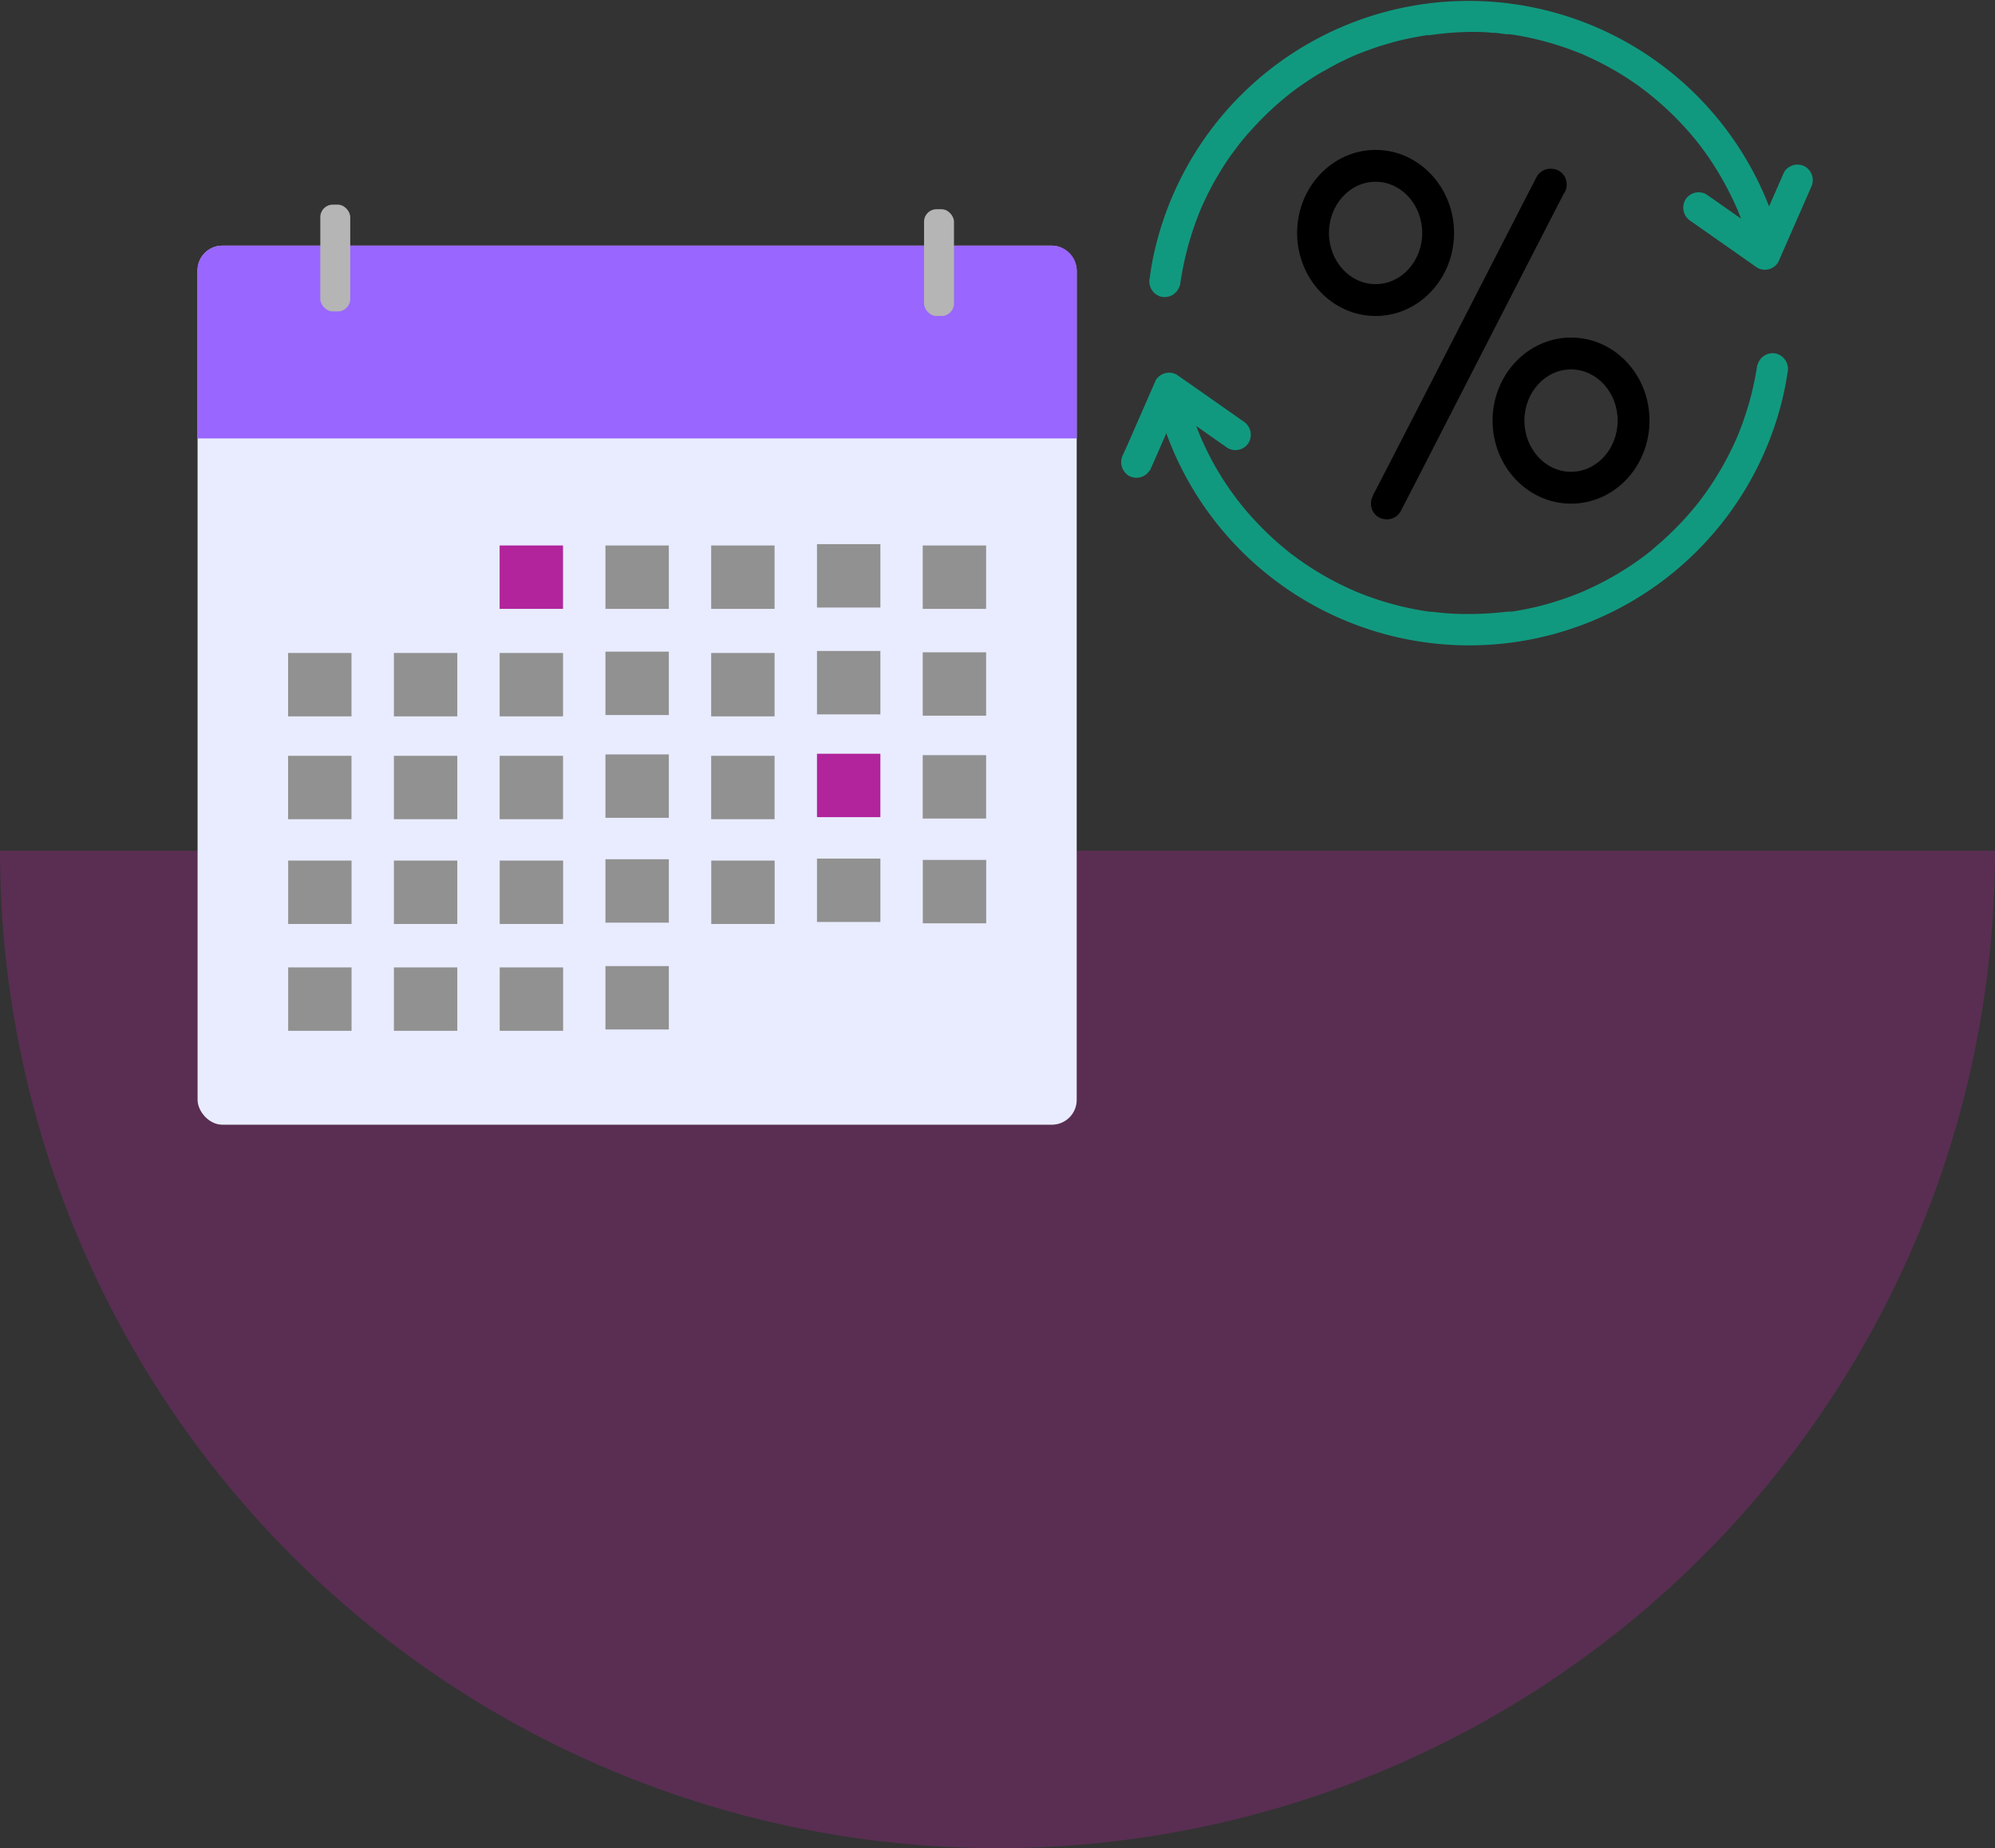 <svg xmlns="http://www.w3.org/2000/svg" xmlns:xlink="http://www.w3.org/1999/xlink" viewBox="0 0 270 250.15"><rect x="0" y="0" width="270" height="250.15" fill="#333333" stroke="none"/><defs><style>.cls-1{fill:none;}.cls-2{clip-path:url(#clip-path);}.cls-3{fill:#36afee;}.cls-4,.cls-7{fill:#b1249c;}.cls-4{opacity:0.3;}.cls-5{fill:#e9ecff;}.cls-6{fill:#96f;}.cls-8{fill:#919191;}.cls-9{fill:#b5b5b5;}.cls-10{fill:#11997f;}</style><clipPath id="clip-path"><rect class="cls-1" x="-548.53" y="-875.9" width="800" height="800"/></clipPath></defs><g id="Background"><g class="cls-2"><path class="cls-3" d="M-176.84-397.68a2.29,2.29,0,0,1,3,1.35,2.28,2.28,0,0,1-1.42,3,2.34,2.34,0,0,1-2.92-1.38A2.31,2.31,0,0,1-176.84-397.68Zm-8-11.14a2.28,2.28,0,0,0,3.11.8,2.29,2.29,0,0,0,.84-3.17,2.29,2.29,0,0,0-3.2-.75A2.28,2.28,0,0,0-184.88-408.82Zm-9.26-12.53a2.29,2.29,0,0,0,3.21.2,2.31,2.31,0,0,0,.22-3.28,2.31,2.31,0,0,0-3.29-.13A2.29,2.29,0,0,0-194.14-421.35Zm-11.48-10.55a2.31,2.31,0,0,0,3.2-.41,2.3,2.3,0,0,0-.41-3.26,2.3,2.3,0,0,0-3.25.49A2.3,2.3,0,0,0-205.62-431.9Zm-13.25-8.2a2.3,2.3,0,0,0,3.06-1,2.3,2.3,0,0,0-1-3.12,2.29,2.29,0,0,0-3.1,1.09A2.3,2.3,0,0,0-218.87-440.1Zm-14.56-5.55a2.3,2.3,0,0,0,2.81-1.58,2.3,2.3,0,0,0-1.58-2.87,2.29,2.29,0,0,0-2.84,1.66A2.32,2.32,0,0,0-233.43-445.65Zm-15.35-2.68a2.33,2.33,0,0,0,2.47-2.09,2.29,2.29,0,0,0-2.11-2.51,2.26,2.26,0,0,0-2.46,2.16A2.34,2.34,0,0,0-248.78-448.33Zm-15.57.29a2.33,2.33,0,0,0,2-2.54,2.25,2.25,0,0,0-2.53-2,2.24,2.24,0,0,0-2,2.56A2.36,2.36,0,0,0-264.35-448Zm-15.26,3.2a2.35,2.35,0,0,0,1.52-2.85,2.26,2.26,0,0,0-2.89-1.55,2.28,2.28,0,0,0-1.49,2.91A2.32,2.32,0,0,0-279.61-444.84Zm-14.37,6a2.31,2.31,0,0,0,1-3.08,2.3,2.3,0,0,0-3.13-1,2.32,2.32,0,0,0-.91,3.16A2.3,2.3,0,0,0-294-438.82Zm-13,8.64a2.27,2.27,0,0,0,.35-3.19,2.32,2.32,0,0,0-3.27-.38,2.32,2.32,0,0,0-.28,3.28A2.28,2.28,0,0,0-306.94-430.18Zm-11.08,11a2.28,2.28,0,0,0-.26-3.2,2.3,2.3,0,0,0-3.28.25,2.3,2.3,0,0,0,.34,3.27A2.3,2.3,0,0,0-318-419.22Zm-8.82,12.86a2.31,2.31,0,0,0-.86-3.11,2.31,2.31,0,0,0-3.17.87,2.29,2.29,0,0,0,.94,3.14A2.3,2.3,0,0,0-326.84-406.36Zm-6.24,14.28a2.31,2.31,0,0,0-1.43-2.89,2.3,2.3,0,0,0-2.95,1.45,2.29,2.29,0,0,0,1.52,2.91A2.31,2.31,0,0,0-333.08-392.08Zm-3.41,15.2a2.31,2.31,0,0,0-2-2.56,2.28,2.28,0,0,0-2.6,2,2.26,2.26,0,0,0,2,2.57A2.33,2.33,0,0,0-336.49-376.88Zm-.45,15.57a2.35,2.35,0,0,0-2.44-2.14,2.27,2.27,0,0,0-2.16,2.44,2.25,2.25,0,0,0,2.47,2.14A2.37,2.37,0,0,0-336.94-361.31Zm2.49,15.38a2.37,2.37,0,0,0-2.79-1.64,2.25,2.25,0,0,0-1.68,2.8,2.27,2.27,0,0,0,2.83,1.64A2.34,2.34,0,0,0-334.45-345.93Zm5.32,14.65a2.32,2.32,0,0,0-3-1.1,2.29,2.29,0,0,0-1.14,3.08,2.3,2.3,0,0,0,3.11,1.06A2.31,2.31,0,0,0-329.13-331.28Zm8,13.36a2.28,2.28,0,0,0-3.17-.5,2.31,2.31,0,0,0-.54,3.24,2.31,2.31,0,0,0,3.26.44A2.29,2.29,0,0,0-321.12-317.92Zm10.42,11.59a2.3,2.3,0,0,0-3.22.11,2.3,2.3,0,0,0,.1,3.28,2.3,2.3,0,0,0,3.28-.18A2.3,2.3,0,0,0-310.7-306.33Zm12.42,9.42a2.29,2.29,0,0,0-3.14.71,2.31,2.31,0,0,0,.71,3.21,2.3,2.3,0,0,0,3.19-.8A2.3,2.3,0,0,0-298.28-296.91Zm14,6.91a2.3,2.3,0,0,0-2.95,1.29,2.29,2.29,0,0,0,1.3,3,2.28,2.28,0,0,0,3-1.38A2.3,2.3,0,0,0-284.31-290Zm15,4.13a2.32,2.32,0,0,0-2.65,1.84,2.28,2.28,0,0,0,1.85,2.7,2.27,2.27,0,0,0,2.66-1.91A2.32,2.32,0,0,0-269.29-285.87Zm15.53,1.2a2.33,2.33,0,0,0-2.25,2.33,2.27,2.27,0,0,0,2.33,2.28,2.24,2.24,0,0,0,2.25-2.37A2.35,2.35,0,0,0-253.76-284.67Zm15.48-1.76a2.36,2.36,0,0,0-1.77,2.71,2.25,2.25,0,0,0,2.72,1.8,2.27,2.27,0,0,0,1.77-2.74A2.34,2.34,0,0,0-238.28-286.43Zm14.89-4.62a2.32,2.32,0,0,0-1.24,3,2.27,2.27,0,0,0,3,1.28,2.29,2.29,0,0,0,1.21-3.05A2.3,2.3,0,0,0-223.39-291Zm13.73-7.37a2.3,2.3,0,0,0-.66,3.15,2.31,2.31,0,0,0,3.22.69,2.31,2.31,0,0,0,.59-3.23A2.28,2.28,0,0,0-209.66-298.42Zm12.07-9.85a2.3,2.3,0,0,0,0,3.22,2.31,2.31,0,0,0,3.29.06,2.3,2.3,0,0,0,0-3.29A2.3,2.3,0,0,0-197.59-308.27Zm10-12a2.3,2.3,0,0,0,.57,3.17,2.31,2.31,0,0,0,3.24-.56,2.3,2.3,0,0,0-.65-3.22A2.31,2.31,0,0,0-187.6-320.23Zm7.57-13.62a2.28,2.28,0,0,0,1.15,3,2.29,2.29,0,0,0,3.07-1.16,2.29,2.29,0,0,0-1.23-3A2.3,2.3,0,0,0-180-333.85Zm4.85-14.81a2.3,2.3,0,0,0,1.71,2.73,2.29,2.29,0,0,0,2.79-1.72,2.28,2.28,0,0,0-1.79-2.75A2.32,2.32,0,0,0-175.18-348.66Zm1.94-15.46a2.32,2.32,0,0,0,2.21,2.36,2.28,2.28,0,0,0,2.4-2.22,2.25,2.25,0,0,0-2.27-2.36A2.34,2.34,0,0,0-173.24-364.12Zm-1-15.55a2.35,2.35,0,0,0,2.63,1.9,2.25,2.25,0,0,0,1.92-2.63,2.26,2.26,0,0,0-2.65-1.9A2.34,2.34,0,0,0-174.27-379.67Zm18.05-35a2.61,2.61,0,0,0,.42.93,2.83,2.83,0,0,0,.67.71,2.89,2.89,0,0,0,1.83.6,3,3,0,0,0,1.84-.67,2.74,2.74,0,0,0,1.19-1.54,2.68,2.68,0,0,0-.18-2,3.06,3.06,0,0,0-4.15-1.43A3.08,3.08,0,0,0-156.22-414.69ZM-166.78-432a3,3,0,0,0,1.94,1.2,3.16,3.16,0,0,0,2.32-.52,3.06,3.06,0,0,0,1.26-2,3.08,3.08,0,0,0-.55-2.36,3.1,3.1,0,0,0-4.37-.59A3.07,3.07,0,0,0-166.78-432Zm-14-15.54a3.07,3.07,0,0,0,4.31-.15,3.1,3.1,0,0,0-.13-4.41,3.1,3.1,0,0,0-4.4.25A3.07,3.07,0,0,0-180.76-447.52Zm-18-14.45a3,3,0,0,0,1.36,1.83,3.07,3.07,0,0,0,4.21-1,3.1,3.1,0,0,0-1-4.3,3.11,3.11,0,0,0-2.4-.36,3.05,3.05,0,0,0-1.88,1.43A3.19,3.19,0,0,0-198.8-462Zm-18.78-8.51a2.92,2.92,0,0,0,1.07.9,3,3,0,0,0,1,.34,3.08,3.08,0,0,0,3.31-1.89,3.1,3.1,0,0,0-1.76-4,3.06,3.06,0,0,0-1.26-.2,3.31,3.31,0,0,0-1.16.3,3,3,0,0,0-1.57,1.76A3.06,3.06,0,0,0-217.58-470.48Zm-20.07-10a3.09,3.09,0,0,0-1.21,2,3.12,3.12,0,0,0,.56,2.31,3.18,3.18,0,0,0,1.94,1.22,3.1,3.1,0,0,0,3.56-2.47,3.09,3.09,0,0,0-2.49-3.63A3,3,0,0,0-237.65-480.48Zm-20.9-2a3,3,0,0,0-1,.71,3.08,3.08,0,0,0-.81,2.23,3.11,3.11,0,0,0,1,2.14,3.25,3.25,0,0,0,1,.61,3.06,3.06,0,0,0,1.17.24,3.12,3.12,0,0,0,3-3.11,3.07,3.07,0,0,0-3.13-3.08A3,3,0,0,0-258.55-482.46Zm-22.68,3.62a2.94,2.94,0,0,0-.38,2.33,3.17,3.17,0,0,0,1.38,1.93,3,3,0,0,0,2.27.44,3.16,3.16,0,0,0,2.36-3.66,3,3,0,0,0-3.65-2.39A3.05,3.05,0,0,0-281.23-478.84Zm-20.71,9.31a3.1,3.1,0,0,0,4,1.63,3.25,3.25,0,0,0,1.61-1.64,3.1,3.1,0,0,0,0-2.36,3.07,3.07,0,0,0-1.65-1.72,3,3,0,0,0-2.4,0A3,3,0,0,0-301.94-469.53Zm-18.65,10.7a3.06,3.06,0,0,0,3.65,1.09,2.92,2.92,0,0,0,.85-.54,2.91,2.91,0,0,0,.85-1.12,3.09,3.09,0,0,0-.23-2.85,3.1,3.1,0,0,0-1.93-1.36,3.23,3.23,0,0,0-1.2,0,2.87,2.87,0,0,0-1.18.48A3.09,3.09,0,0,0-320.59-458.83Zm-12,14a3.06,3.06,0,0,0,.06-4.31,3.09,3.09,0,0,0-4.41-.09,3.1,3.1,0,0,0,0,4.41A3.07,3.07,0,0,0-332.55-444.8Zm-19,14.94a3.1,3.1,0,0,0,1.34,1.95,3.23,3.23,0,0,0,2.34.44,3.08,3.08,0,0,0,1.9-1.27,3.08,3.08,0,0,0-.77-4.25,3.09,3.09,0,0,0-4.34.75A3.14,3.14,0,0,0-351.51-429.86ZM-362-411.66a3.25,3.25,0,0,0,.24,1.16,3,3,0,0,0,1.68,1.66,3,3,0,0,0,2.85-.28,2.82,2.82,0,0,0,1-1,3,3,0,0,0,.38-.94,3.05,3.05,0,0,0-1.72-3.39,3.08,3.08,0,0,0-4.12,1.55A3,3,0,0,0-362-411.66Zm-6.17,22.11a3.07,3.07,0,0,0,2,1.32,3.16,3.16,0,0,0,2.33-.46,3.16,3.16,0,0,0,1.31-1.88,3.09,3.09,0,0,0-2.3-3.66,3.07,3.07,0,0,0-3.74,2.31A3,3,0,0,0-368.16-389.55ZM-371.34-370a2.89,2.89,0,0,0,.2,1.25,3,3,0,0,0,.66,1,3.09,3.09,0,0,0,2.19.92,3.18,3.18,0,0,0,2.19-.89,3.32,3.32,0,0,0,.65-.93,3.06,3.06,0,0,0,.29-1.17,3.1,3.1,0,0,0-3-3.16A3.06,3.06,0,0,0-371.34-370Zm1.47,22a3,3,0,0,0,1.25,2.05,3.09,3.09,0,0,0,2.33.49,3.21,3.21,0,0,0,2-1.29,3.08,3.08,0,0,0,.55-2.24,3.14,3.14,0,0,0-3.53-2.54A3,3,0,0,0-369.87-348Zm5.69,19a3,3,0,0,0-.09,2.4,3.06,3.06,0,0,0,4,1.82,3.12,3.12,0,0,0,1.82-3.94,3.14,3.14,0,0,0-1.57-1.69,3.14,3.14,0,0,0-2.36-.15A3.08,3.08,0,0,0-364.18-329Zm9.05,20.29a3,3,0,0,0,0,1,2.91,2.91,0,0,0,.39,1,3.08,3.08,0,0,0,4.28,1,3.06,3.06,0,0,0,1.27-3.59,3.22,3.22,0,0,0-.21-.46,3.13,3.13,0,0,0-.29-.42,2.76,2.76,0,0,0-.73-.64,2.92,2.92,0,0,0-1.89-.43,3.06,3.06,0,0,0-1.76.84A2.74,2.74,0,0,0-355.13-308.73ZM-337-293.06a3.07,3.07,0,0,0-4.3-.26,3.1,3.1,0,0,0-.3,4.4,3.1,3.1,0,0,0,4.41.17A3.07,3.07,0,0,0-337-293.06Zm15.41,14.14a3.07,3.07,0,0,0-4.28.56,3.1,3.1,0,0,0,.54,4.38,3.09,3.09,0,0,0,4.36-.67A3.08,3.08,0,0,0-321.64-278.92Zm15.06,16.53a3.08,3.08,0,0,0,1.24.32,3.09,3.09,0,0,0,1.17-.19,3,3,0,0,0,1.74-1.6,3.09,3.09,0,0,0-.14-2.86,2.9,2.9,0,0,0-1-1,3.08,3.08,0,0,0-.92-.43,3.06,3.06,0,0,0-3.47,1.56A3.08,3.08,0,0,0-306.58-262.39Zm20.64,7.85a2.85,2.85,0,0,0,1.08.09,2.73,2.73,0,0,0,1-.3,2.71,2.71,0,0,0,1.3-1.43,2.93,2.93,0,0,0,.34-1.92,3,3,0,0,0-.91-1.71,3,3,0,0,0-.82-.53,3,3,0,0,0-.48-.16,2.86,2.86,0,0,0-.51-.09,3.08,3.08,0,0,0-3.11,2.2A3.08,3.08,0,0,0-285.94-254.54Zm18.93.43a3.08,3.08,0,0,0,2.83,3.37,2.94,2.94,0,0,0,1.26-.15,3,3,0,0,0,1-.61,3,3,0,0,0,1-2.14,3.13,3.13,0,0,0-.78-2.24,3.22,3.22,0,0,0-.9-.69,3.14,3.14,0,0,0-1.15-.34A3.1,3.1,0,0,0-267-254.11Zm21.5.2a3,3,0,0,0,3.41,2.75,3,3,0,0,0,2.1-1.16,3.09,3.09,0,0,0,.6-2.3,3.2,3.2,0,0,0-1.19-2,3.16,3.16,0,0,0-2.22-.65A3.13,3.13,0,0,0-245.51-253.91Zm21.39-6.25a3.22,3.22,0,0,0-.25,2.35,3,3,0,0,0,1.48,1.86,3.05,3.05,0,0,0,2.38.2,3,3,0,0,0,2-3.89,3.14,3.14,0,0,0-3.86-2A3.12,3.12,0,0,0-224.12-260.16Zm19.65-7.08a3,3,0,0,0,.68,2.11,2.78,2.78,0,0,0,3.64.84,3.07,3.07,0,0,0,1.22-4.23A3,3,0,0,0-202-270a2.88,2.88,0,0,0-1.49.81A2.81,2.81,0,0,0-204.47-267.24Zm18.79-14.1a3.08,3.08,0,0,0-.47,4.29,3.09,3.09,0,0,0,4.38.5,3.1,3.1,0,0,0,.38-4.39A3.06,3.06,0,0,0-185.68-281.34ZM-170.82-296a3.06,3.06,0,0,0,.35,4.3,3.1,3.1,0,0,0,4.4-.34,3.09,3.09,0,0,0-.46-4.38A3.07,3.07,0,0,0-170.82-296Zm11.57-16.64a3.06,3.06,0,0,0,1.4,3.54,3.1,3.1,0,0,0,4.25-1.16,3.07,3.07,0,0,0,.37-1.23,3.13,3.13,0,0,0-.13-1.18,3,3,0,0,0-1.52-1.81,3,3,0,0,0-2.86,0,2.89,2.89,0,0,0-1,.93A3.09,3.09,0,0,0-159.25-312.69Zm8.58-19.64a2.78,2.78,0,0,0-.11.5,3.08,3.08,0,0,0,2,3.22,3.1,3.1,0,0,0,4-1.95,2.87,2.87,0,0,0,.14-1.08,3,3,0,0,0-.26-1,2.71,2.71,0,0,0-1.36-1.37,3.06,3.06,0,0,0-1.91-.43,2.92,2.92,0,0,0-1.75.84,2.63,2.63,0,0,0-.56.79A2.72,2.72,0,0,0-150.67-332.33Zm5.71-22.54a3.12,3.12,0,0,0-1.13,2,3.09,3.09,0,0,0,2.63,3.43,3.08,3.08,0,0,0,3.51-2.66,3,3,0,0,0-.66-2.32,3,3,0,0,0-2.08-1.12A3.07,3.07,0,0,0-145-354.87Zm-.53-18.9a3.11,3.11,0,0,0,3.26,2.86,3.06,3.06,0,0,0,2.92-3.28,3,3,0,0,0-3.34-2.85A3.14,3.14,0,0,0-145.49-373.77Zm-3.38-20.64a3.17,3.17,0,0,0,3.77,2.2,3,3,0,0,0,2.22-3.76,3,3,0,0,0-3.78-2.19A3.15,3.15,0,0,0-148.87-394.41Zm23.18-20.17a3.55,3.55,0,0,0,.51,1.22,3.9,3.9,0,0,0,.87.94,3.64,3.64,0,0,0,2.41.76,3.7,3.7,0,0,0,2.34-1,3.32,3.32,0,0,0,1.33-1.7,3.29,3.29,0,0,0,0-2.31,3.85,3.85,0,0,0-5-2.28A3.86,3.86,0,0,0-125.69-414.58Zm-11.15-23.09a3.77,3.77,0,0,0,2.28,1.74,4,4,0,0,0,3-.38,3.82,3.82,0,0,0,1.82-2.34,3.88,3.88,0,0,0-.41-3,3.88,3.88,0,0,0-5.38-1.27A3.85,3.85,0,0,0-136.84-437.67Zm-15.59-21.09a3.86,3.86,0,0,0,5.4.33,3.89,3.89,0,0,0,.37-5.52,3.88,3.88,0,0,0-5.53-.22A3.86,3.86,0,0,0-152.43-458.76ZM-173.22-479a3.75,3.75,0,0,0,1.47,2.46,3.86,3.86,0,0,0,5.37-.7,3.88,3.88,0,0,0-.68-5.49,3.9,3.9,0,0,0-2.94-.73,3.84,3.84,0,0,0-2.53,1.56A4,4,0,0,0-173.22-479Zm-22.52-13a3.68,3.68,0,0,0,1.1,1.26,4.07,4.07,0,0,0,1.16.63,3.83,3.83,0,0,0,4.57-1.89,3.88,3.88,0,0,0-1.71-5.26,3.55,3.55,0,0,0-1.54-.39,3.94,3.94,0,0,0-1.49.23,3.82,3.82,0,0,0-2.18,2A3.83,3.83,0,0,0-195.74-492Zm-23.77-14.73a3.86,3.86,0,0,0-1.77,2.39,3.91,3.91,0,0,0,.43,2.94,4,4,0,0,0,2.28,1.76,3.89,3.89,0,0,0,4.73-2.65,3.87,3.87,0,0,0-2.67-4.84A3.72,3.72,0,0,0-219.51-506.76Zm-25.87-5a3.87,3.87,0,0,0-1.3.76A3.89,3.89,0,0,0-248-508.3a3.91,3.91,0,0,0,1,2.8,4.05,4.05,0,0,0,1.13.88,3.9,3.9,0,0,0,1.44.44,3.91,3.91,0,0,0,4.14-3.53,3.83,3.83,0,0,0-3.54-4.21A3.73,3.73,0,0,0-245.38-511.75ZM-274.15-510a3.73,3.73,0,0,0-.75,2.87,4,4,0,0,0,1.49,2.57,3.78,3.78,0,0,0,2.78.83,4,4,0,0,0,3.39-4.29,3.8,3.8,0,0,0-4.27-3.43A4,4,0,0,0-274.15-510Zm-27,9.14a3.9,3.9,0,0,0,4.82,2.52,4,4,0,0,0,2.21-1.86,3.91,3.91,0,0,0,.34-2.94,3.87,3.87,0,0,0-1.85-2.34,3.7,3.7,0,0,0-3-.27A3.82,3.82,0,0,0-301.13-500.82ZM-325.7-489.7a3.83,3.83,0,0,0,4.62,1.73,4.33,4.33,0,0,0,1.14-.67,3.77,3.77,0,0,0,1.06-1.29,3.85,3.85,0,0,0,0-3.42,3.79,3.79,0,0,0-2.25-1.93,3.73,3.73,0,0,0-1.49-.18,3.58,3.58,0,0,0-1.53.44A3.87,3.87,0,0,0-325.7-489.7Zm-16.63,16.08a3.85,3.85,0,0,0,.6-5.38,3.91,3.91,0,0,0-5.51-.64,3.9,3.9,0,0,0-.47,5.52A3.84,3.84,0,0,0-342.33-473.62Zm-25.48,16.38a3.79,3.79,0,0,0,1.44,2.59,4,4,0,0,0,2.86.84,3.79,3.79,0,0,0,2.53-1.36,3.86,3.86,0,0,0-.44-5.4,3.89,3.89,0,0,0-5.52.42A4,4,0,0,0-367.81-457.24Zm-15.27,21.46a3.91,3.91,0,0,0,.15,1.49A3.83,3.83,0,0,0-381-432a3.83,3.83,0,0,0,3.41.07,3.58,3.58,0,0,0,1.31-1,3.94,3.94,0,0,0,.69-1.13,3.84,3.84,0,0,0-1.67-4.65,3.87,3.87,0,0,0-5.33,1.46A3.54,3.54,0,0,0-383.08-435.78Zm-10.37,26.89a3.84,3.84,0,0,0,2.3,1.88,4,4,0,0,0,3-.29,3.89,3.89,0,0,0,1.86-2.19,3.88,3.88,0,0,0-2.42-4.86,3.88,3.88,0,0,0-5,2.44A3.8,3.8,0,0,0-393.45-408.89Zm-6.33,24a3.79,3.79,0,0,0,.1,1.58A3.88,3.88,0,0,0-399-382a3.85,3.85,0,0,0,2.62,1.41,3.89,3.89,0,0,0,2.84-.85,3.75,3.75,0,0,0,.93-1.09,4,4,0,0,0,.51-1.41,3.91,3.91,0,0,0-3.32-4.31A3.85,3.85,0,0,0-399.78-384.87Zm-.8,27.69a3.85,3.85,0,0,0,1.31,2.71,3.87,3.87,0,0,0,2.85.89,4,4,0,0,0,2.62-1.37,3.86,3.86,0,0,0,1-2.74,3.93,3.93,0,0,0-4.11-3.59A3.8,3.8,0,0,0-400.58-357.18Zm4.82,24.37a3.75,3.75,0,0,0-.4,3,3.83,3.83,0,0,0,4.76,2.75,3.93,3.93,0,0,0,2.75-4.71,3.9,3.9,0,0,0-1.77-2.29,3.89,3.89,0,0,0-2.91-.47A3.84,3.84,0,0,0-395.76-332.81Zm8.81,26.71A3.35,3.35,0,0,0-387-305a3.17,3.17,0,0,0,.33,1.17,3.87,3.87,0,0,0,5.23,1.78,3.84,3.84,0,0,0,2-4.54,3.76,3.76,0,0,0-.27-.62,4.62,4.62,0,0,0-.35-.55,3.65,3.65,0,0,0-.95-.85,3.67,3.67,0,0,0-2.47-.54,3.75,3.75,0,0,0-2.24,1.2A3.3,3.3,0,0,0-386.95-306.1Zm20.75,21.46a3.85,3.85,0,0,0-5.34-.85,3.9,3.9,0,0,0-.9,5.47,3.89,3.89,0,0,0,5.49.74A3.85,3.85,0,0,0-366.2-284.64Zm17.54,19.51a3.85,3.85,0,0,0-5.41.19,3.89,3.89,0,0,0,.15,5.53,3.88,3.88,0,0,0,5.53-.31A3.88,3.88,0,0,0-348.66-265.13Zm16.82,22.46a3.73,3.73,0,0,0,1.5.54,4.18,4.18,0,0,0,1.5-.09,3.85,3.85,0,0,0,2.37-1.79,3.86,3.86,0,0,0,.23-3.41,3.65,3.65,0,0,0-1-1.36,4.11,4.11,0,0,0-1.09-.74,3.85,3.85,0,0,0-4.73,1.45A3.88,3.88,0,0,0-331.84-242.67ZM-307-230.39a3.32,3.32,0,0,0,1.19.24,3.56,3.56,0,0,0,1.13-.18,3.28,3.28,0,0,0,1.71-1.3,3.75,3.75,0,0,0,1-2.32,3.63,3.63,0,0,0-.73-2.43,3.52,3.52,0,0,0-.93-.87,3.91,3.91,0,0,0-.57-.31,4.83,4.83,0,0,0-.64-.22,3.85,3.85,0,0,0-4.37,2.32A3.87,3.87,0,0,0-307-230.39Zm23.59,2.81a3.85,3.85,0,0,0,3.12,4.55,3.86,3.86,0,0,0,1.59,0,3.87,3.87,0,0,0,1.36-.64,3.87,3.87,0,0,0,1.53-2.56,3.88,3.88,0,0,0-.7-2.87,3.92,3.92,0,0,0-1.05-1,3.89,3.89,0,0,0-1.39-.57A3.89,3.89,0,0,0-283.41-227.58Zm26.82,2.84a3.82,3.82,0,0,0,3.93,3.84,3.75,3.75,0,0,0,2.76-1.19,3.83,3.83,0,0,0,1-2.81,3.93,3.93,0,0,0-1.24-2.68,3.92,3.92,0,0,0-2.69-1.08A3.92,3.92,0,0,0-256.59-224.74Zm27.48-5.22a4,4,0,0,0-.61,2.89,3.8,3.8,0,0,0,1.63,2.5,3.85,3.85,0,0,0,3,.54,3.82,3.82,0,0,0,3-4.62,3.93,3.93,0,0,0-4.57-3A3.81,3.81,0,0,0-229.11-230Zm25.37-5.95a3.75,3.75,0,0,0,1,2.56,3.34,3.34,0,0,0,4.07,1.1,3.85,3.85,0,0,0,2-5.13,3.71,3.71,0,0,0-4-2.17,3.59,3.59,0,0,0-2,1.15A3.56,3.56,0,0,0-203.74-235.91Zm25.18-15.89a3.85,3.85,0,0,0-1.11,5.29,3.88,3.88,0,0,0,5.42,1.16,3.88,3.88,0,0,0,1-5.44A3.85,3.85,0,0,0-178.56-251.8Zm20.32-16.59a3.85,3.85,0,0,0-.07,5.41,3.89,3.89,0,0,0,5.53.11,3.88,3.88,0,0,0-.05-5.53A3.86,3.86,0,0,0-158.24-268.39ZM-141.68-288a3.83,3.83,0,0,0,1.22,4.79,3.88,3.88,0,0,0,5.45-.94,3.77,3.77,0,0,0,.61-1.47,4,4,0,0,0,0-1.51,3.77,3.77,0,0,0-1.68-2.44,3.83,3.83,0,0,0-3.4-.4,3.65,3.65,0,0,0-1.39.91A3.91,3.91,0,0,0-141.68-288Zm13.09-23.52a3.66,3.66,0,0,0-.25.62,3.85,3.85,0,0,0,2.1,4.48,3.87,3.87,0,0,0,5.17-2,3.32,3.32,0,0,0,.3-1.18,3.54,3.54,0,0,0-.13-1.13,3.27,3.27,0,0,0-1.21-1.78,3.72,3.72,0,0,0-2.28-1.11,3.62,3.62,0,0,0-2.46.61,3.35,3.35,0,0,0-.91.89A2.84,2.84,0,0,0-128.59-311.5Zm9.73-27.25a4,4,0,0,0-1.66,2.36,3.89,3.89,0,0,0,2.88,4.6,3.86,3.86,0,0,0,4.7-2.9,3.73,3.73,0,0,0-.54-3,3.84,3.84,0,0,0-2.47-1.65A3.88,3.88,0,0,0-118.86-338.75Zm1.61-23.66a3.92,3.92,0,0,0,3.73,4,3.84,3.84,0,0,0,4-3.74,3.8,3.8,0,0,0-3.81-4A4,4,0,0,0-117.25-362.41ZM-119-388.59a4,4,0,0,0,4.43,3.19,3.78,3.78,0,0,0,3.23-4.43,3.8,3.8,0,0,0-4.45-3.19A4,4,0,0,0-119-388.59Zm13.32-50.18a4.43,4.43,0,0,0,.84,1.4,4.32,4.32,0,0,0,1.22,1,4.4,4.4,0,0,0,3.11.46,4.48,4.48,0,0,0,2.64-1.71,4,4,0,0,0,1.14-2.1,3.93,3.93,0,0,0-.36-2.54,4.65,4.65,0,0,0-6.28-2.15A4.64,4.64,0,0,0-105.66-438.77Zm-16.07-26.53a4.52,4.52,0,0,0,2.94,1.81,4.72,4.72,0,0,0,3.49-.79,4.59,4.59,0,0,0,1.91-3,4.64,4.64,0,0,0-.83-3.55,4.68,4.68,0,0,0-6.6-.89A4.63,4.63,0,0,0-121.73-465.3Zm-21.1-23.46a4.63,4.63,0,0,0,6.5-.22,4.68,4.68,0,0,0-.18-6.66,4.68,4.68,0,0,0-6.65.38A4.63,4.63,0,0,0-142.83-488.76Zm-27.23-21.82A4.58,4.58,0,0,0-168-507.8a4.64,4.64,0,0,0,6.35-1.45,4.67,4.67,0,0,0-1.44-6.5,4.64,4.64,0,0,0-3.61-.53,4.59,4.59,0,0,0-2.85,2.16A4.78,4.78,0,0,0-170.06-510.58Zm-28.54-13.15a4.48,4.48,0,0,0,1.35,1.39,5,5,0,0,0,1.48.7,4.6,4.6,0,0,0,5.42-2.75,4.66,4.66,0,0,0-2.65-6.1,4.25,4.25,0,0,0-1.88-.3,4.82,4.82,0,0,0-1.76.45,4.56,4.56,0,0,0-2.39,2.66A4.6,4.6,0,0,0-198.6-523.73Zm-30.09-14.77a4.6,4.6,0,0,0-1.84,3.07,4.71,4.71,0,0,0,.85,3.46,4.77,4.77,0,0,0,2.93,1.85,4.66,4.66,0,0,0,5.36-3.72,4.64,4.64,0,0,0-3.75-5.48A4.46,4.46,0,0,0-228.69-538.5Zm-31.55-3a4.56,4.56,0,0,0-1.46,1.07,4.65,4.65,0,0,0-1.23,3.37,4.68,4.68,0,0,0,1.49,3.23,5,5,0,0,0,1.46.93,4.79,4.79,0,0,0,1.78.36,4.69,4.69,0,0,0,4.55-4.7,4.61,4.61,0,0,0-4.73-4.64A4.79,4.79,0,0,0-260.24-541.5ZM-294.48-536a4.49,4.49,0,0,0-.57,3.53A4.8,4.8,0,0,0-293-529.6a4.55,4.55,0,0,0,3.42.67,4.75,4.75,0,0,0,3.57-5.53,4.57,4.57,0,0,0-5.51-3.61A4.67,4.67,0,0,0-294.48-536ZM-325.74-522a4.69,4.69,0,0,0,6.06,2.45,4.76,4.76,0,0,0,2.44-2.48,4.71,4.71,0,0,0,.06-3.56,4.66,4.66,0,0,0-2.49-2.59,4.43,4.43,0,0,0-3.62,0A4.62,4.62,0,0,0-325.74-522Zm-28.14,16.14a4.6,4.6,0,0,0,5.89,1.47,4.92,4.92,0,0,0,1.28-1,4.31,4.31,0,0,0,1-1.65,4.64,4.64,0,0,0-.47-4,4.6,4.6,0,0,0-2.93-2.06,4.59,4.59,0,0,0-1.81,0,4.35,4.35,0,0,0-1.77.71A4.66,4.66,0,0,0-353.88-505.83Zm-18.05,21.17a4.63,4.63,0,0,0,.09-6.5,4.69,4.69,0,0,0-6.67-.13,4.68,4.68,0,0,0,.07,6.66A4.63,4.63,0,0,0-371.93-484.66Zm-28.62,22.55a4.58,4.58,0,0,0,2,2.95,4.75,4.75,0,0,0,3.52.66,4.52,4.52,0,0,0,2.88-1.91,4.64,4.64,0,0,0-1.15-6.41,4.67,4.67,0,0,0-6.56,1.13A4.63,4.63,0,0,0-400.55-462.11Zm-15.83,27.46a4.64,4.64,0,0,0,.37,1.77,4.57,4.57,0,0,0,2.54,2.51,4.62,4.62,0,0,0,4-.23,4.47,4.47,0,0,0,1.45-1.29,5.39,5.39,0,0,0,.77-1.44,4.61,4.61,0,0,0-2.49-5.55,4.66,4.66,0,0,0-6.22,2.36A4.39,4.39,0,0,0-416.38-434.65Zm-9.31,33.39a4.61,4.61,0,0,0,3,2,4.76,4.76,0,0,0,3.51-.68,4.75,4.75,0,0,0,2-2.84,4.67,4.67,0,0,0-3.46-5.54,4.65,4.65,0,0,0-5.65,3.49A4.51,4.51,0,0,0-425.69-401.26Zm-4.8,29.5a4.53,4.53,0,0,0,.29,1.88,4.68,4.68,0,0,0,1,1.51,4.67,4.67,0,0,0,3.31,1.39,4.71,4.71,0,0,0,3.3-1.34,4.5,4.5,0,0,0,1-1.41,4.71,4.71,0,0,0,.44-1.76,4.68,4.68,0,0,0-4.47-4.77A4.62,4.62,0,0,0-430.49-371.76Zm2.23,33.26a4.62,4.62,0,0,0,1.87,3.08,4.64,4.64,0,0,0,3.52.74,4.75,4.75,0,0,0,3-1.93A4.59,4.59,0,0,0-419-340a4.72,4.72,0,0,0-5.33-3.83A4.57,4.57,0,0,0-428.26-338.5Zm8.57,28.62a4.52,4.52,0,0,0-.13,3.61,4.59,4.59,0,0,0,6,2.74,4.71,4.71,0,0,0,2.75-5.94,4.73,4.73,0,0,0-2.38-2.55,4.67,4.67,0,0,0-3.55-.23A4.68,4.68,0,0,0-419.69-309.88Zm13.63,31.19a3.88,3.88,0,0,0,.06,1.27,4.17,4.17,0,0,0,.51,1.24,4.65,4.65,0,0,0,6.47,1.53,4.6,4.6,0,0,0,1.75-5.82,4,4,0,0,0-.43-.71,5.17,5.17,0,0,0-.52-.62,4.34,4.34,0,0,0-1.31-.87,4.38,4.38,0,0,0-3.15-.16,4.42,4.42,0,0,0-2.46,2A3.86,3.86,0,0,0-406.06-278.69Zm27.33,23.08a4.63,4.63,0,0,0-6.49-.4,4.68,4.68,0,0,0-.46,6.65,4.68,4.68,0,0,0,6.66.25A4.63,4.63,0,0,0-378.73-255.61Zm23.25,21.34a4.64,4.64,0,0,0-6.46.85,4.67,4.67,0,0,0,.83,6.6,4.66,4.66,0,0,0,6.58-1A4.66,4.66,0,0,0-355.48-234.27Zm22.73,25a4.47,4.47,0,0,0,1.86.48,4.94,4.94,0,0,0,1.79-.28,4.57,4.57,0,0,0,2.62-2.42,4.62,4.62,0,0,0,0-4,4.32,4.32,0,0,0-1.22-1.5,4.88,4.88,0,0,0-1.41-.84,4.59,4.59,0,0,0-5.65,2.22A4.65,4.65,0,0,0-332.75-209.32Zm31.16,11.85a4.11,4.11,0,0,0,1.33.16,4.23,4.23,0,0,0,1.24-.28,3.91,3.91,0,0,0,1.86-1.48,4.48,4.48,0,0,0,1.23-2.89,4.42,4.42,0,0,0-1-3,4.4,4.4,0,0,0-1.2-1,4.53,4.53,0,0,0-.74-.34,4.1,4.1,0,0,0-.8-.22,4.6,4.6,0,0,0-5.13,3.25A4.65,4.65,0,0,0-301.59-197.47Zm28.58.64a4.63,4.63,0,0,0,4.26,5.09,4.58,4.58,0,0,0,1.89-.21,4.83,4.83,0,0,0,1.56-.93,4.65,4.65,0,0,0,1.54-3.24,4.66,4.66,0,0,0-1.17-3.36,4.68,4.68,0,0,0-1.37-1.05A4.77,4.77,0,0,0-268-201,4.67,4.67,0,0,0-273-196.83Zm32.44.31a4.59,4.59,0,0,0,5.15,4.14,4.49,4.49,0,0,0,3.17-1.73,4.64,4.64,0,0,0,.9-3.48,4.68,4.68,0,0,0-1.79-3.07,4.65,4.65,0,0,0-3.34-1A4.72,4.72,0,0,0-240.57-196.52Zm32.3-9.42a4.73,4.73,0,0,0-.39,3.54,4.59,4.59,0,0,0,2.24,2.8,4.6,4.6,0,0,0,3.6.3,4.58,4.58,0,0,0,3-5.87,4.72,4.72,0,0,0-5.81-3A4.58,4.58,0,0,0-208.27-205.94Zm29.73-9.62a4.52,4.52,0,0,0,1.78,2.81,4,4,0,0,0,4.67.56,4.64,4.64,0,0,0,1.84-6.38,4.49,4.49,0,0,0-5.38-2.06,4.42,4.42,0,0,0-2.23,1.86A4.31,4.31,0,0,0-178.54-215.56Zm28.28-22.36a4.64,4.64,0,0,0-.71,6.47,4.68,4.68,0,0,0,6.62.76,4.67,4.67,0,0,0,.57-6.63A4.62,4.62,0,0,0-150.26-237.92Zm22.43-22.21a4.65,4.65,0,0,0,.53,6.49,4.68,4.68,0,0,0,6.64-.5,4.68,4.68,0,0,0-.69-6.63A4.65,4.65,0,0,0-127.83-260.13Zm17.63-25.52a4.58,4.58,0,0,0,2,5.75,4.66,4.66,0,0,0,6.41-1.75,4.28,4.28,0,0,0,.56-1.83,4.52,4.52,0,0,0-.19-1.8,4.58,4.58,0,0,0-2.29-2.74,4.61,4.61,0,0,0-4-.14A4.37,4.37,0,0,0-109.3-287,4.72,4.72,0,0,0-110.2-285.65Zm13-29.7a4.06,4.06,0,0,0-.26.79,4.6,4.6,0,0,0,3,5.28,4.65,4.65,0,0,0,6-2.93,4.12,4.12,0,0,0,.22-1.33,4.06,4.06,0,0,0-.22-1.25,3.85,3.85,0,0,0-1.38-1.92,4.48,4.48,0,0,0-2.84-1.37,4.44,4.44,0,0,0-3,.86,4.39,4.39,0,0,0-1.08,1.15A4.1,4.1,0,0,0-97.24-315.35Zm8.45-33.57a4.76,4.76,0,0,0-1.71,3,4.67,4.67,0,0,0,4,5.18,4.65,4.65,0,0,0,5.29-4,4.46,4.46,0,0,0-1-3.5,4.61,4.61,0,0,0-3.15-1.7A4.72,4.72,0,0,0-88.79-348.92Zm-.8-28.52a4.71,4.71,0,0,0,4.92,4.32,4.61,4.61,0,0,0,4.4-4.94,4.57,4.57,0,0,0-5-4.32A4.77,4.77,0,0,0-89.59-377.44Zm-5.1-31.14A4.79,4.79,0,0,0-89-405.27a4.55,4.55,0,0,0,3.36-5.68,4.57,4.57,0,0,0-5.7-3.31A4.76,4.76,0,0,0-94.69-408.58Zm21.63-25.14a5.46,5.46,0,0,0,.89,1.75,5.45,5.45,0,0,0,1.39,1.28,5.19,5.19,0,0,0,3.69.74,5.26,5.26,0,0,0,3.24-1.93,4.69,4.69,0,0,0,1.34-2.26,4.62,4.62,0,0,0-.19-2.81,5.42,5.42,0,0,0-7.06-3.2A5.41,5.41,0,0,0-73.06-433.72ZM-88.8-466.51a5.25,5.25,0,0,0,3.22,2.43,5.52,5.52,0,0,0,4.14-.53,5.4,5.4,0,0,0,2.57-3.3,5.45,5.45,0,0,0-.58-4.22A5.45,5.45,0,0,0-87-473.91,5.42,5.42,0,0,0-88.8-466.51Zm-21.92-29.66a5.41,5.41,0,0,0,7.59.47,5.47,5.47,0,0,0,.52-7.77,5.46,5.46,0,0,0-7.77-.3A5.42,5.42,0,0,0-110.72-496.17Zm-29.23-28.45a5.37,5.37,0,0,0,2.07,3.48,5.43,5.43,0,0,0,7.55-1,5.46,5.46,0,0,0-.95-7.72,5.47,5.47,0,0,0-4.14-1,5.37,5.37,0,0,0-3.55,2.19A5.5,5.5,0,0,0-139.95-524.62Zm-31.8-18.59a5,5,0,0,0,1.34,1.76,5.61,5.61,0,0,0,1.64,1.05,5.37,5.37,0,0,0,6.75-2.55,5.44,5.44,0,0,0-2.39-7.39,5.1,5.1,0,0,0-2.16-.56,5.65,5.65,0,0,0-2.09.32,5.35,5.35,0,0,0-3.08,2.83A5.41,5.41,0,0,0-171.75-543.21ZM-205-563.66a5.39,5.39,0,0,0-2.49,3.36,5.52,5.52,0,0,0,.6,4.13,5.57,5.57,0,0,0,3.2,2.48,5.46,5.46,0,0,0,6.66-3.73,5.45,5.45,0,0,0-3.76-6.8A5.26,5.26,0,0,0-205-563.66Zm-36.37-7a5.22,5.22,0,0,0-1.83,1.08,5.4,5.4,0,0,0-1.8,3.78,5.47,5.47,0,0,0,1.37,3.93,5.73,5.73,0,0,0,1.6,1.24,5.29,5.29,0,0,0,2,.61,5.48,5.48,0,0,0,5.82-5,5.4,5.4,0,0,0-5-5.93A5.53,5.53,0,0,0-241.4-570.68Zm-40.45,2.52a5.26,5.26,0,0,0-1.07,4,5.64,5.64,0,0,0,2.1,3.62,5.25,5.25,0,0,0,3.91,1.16,5.55,5.55,0,0,0,4.77-6,5.34,5.34,0,0,0-6-4.82A5.43,5.43,0,0,0-281.85-568.16ZM-319.8-555.3a5.49,5.49,0,0,0,6.78,3.53,5.6,5.6,0,0,0,3.12-2.62,5.47,5.47,0,0,0,.46-4.13,5.42,5.42,0,0,0-2.6-3.29,5.23,5.23,0,0,0-4.22-.38A5.41,5.41,0,0,0-319.8-555.3Zm-34.54,15.63a5.37,5.37,0,0,0,6.83,2.31,6,6,0,0,0,1.61-1.1,5.21,5.21,0,0,0,1.27-1.81,5.41,5.41,0,0,0-.15-4.53,5.36,5.36,0,0,0-3.18-2.72,5.5,5.5,0,0,0-2.1-.26,5.23,5.23,0,0,0-2.14.63A5.46,5.46,0,0,0-354.34-539.67Zm-23.37,22.61a5.41,5.41,0,0,0,.83-7.56,5.47,5.47,0,0,0-7.74-.9,5.48,5.48,0,0,0-.67,7.76A5.43,5.43,0,0,0-377.71-517.06Zm-35.83,23a5.35,5.35,0,0,0,2,3.65,5.55,5.55,0,0,0,4,1.17,5.29,5.29,0,0,0,3.57-1.9,5.42,5.42,0,0,0-.62-7.59,5.45,5.45,0,0,0-7.76.59A5.49,5.49,0,0,0-413.54-494ZM-435-463.87a5.71,5.71,0,0,0,.22,2.1,5.41,5.41,0,0,0,2.68,3.21,5.39,5.39,0,0,0,4.53.22,5.11,5.11,0,0,0,1.83-1.25,5.64,5.64,0,0,0,1.12-1.59,5.37,5.37,0,0,0-2.22-6.86,5.44,5.44,0,0,0-7.5,2A5,5,0,0,0-435-463.87Zm-14.57,37.81a5.38,5.38,0,0,0,3.23,2.64,5.52,5.52,0,0,0,4.15-.4,5.5,5.5,0,0,0,2.63-3.08,5.46,5.46,0,0,0-3.4-6.83,5.43,5.43,0,0,0-7,3.43A5.24,5.24,0,0,0-449.59-426.06Zm-8.9,33.77a5.49,5.49,0,0,0,.13,2.22,5.63,5.63,0,0,0,1,1.87,5.46,5.46,0,0,0,3.7,2,5.55,5.55,0,0,0,4-1.18,5.53,5.53,0,0,0,1.31-1.54,5.27,5.27,0,0,0,.71-2,5.48,5.48,0,0,0-4.66-6.06A5.42,5.42,0,0,0-458.49-392.29Zm-1.13,39a5.41,5.41,0,0,0,1.84,3.79,5.38,5.38,0,0,0,4,1.26,5.52,5.52,0,0,0,3.68-1.92,5.31,5.31,0,0,0,1.36-3.85,5.53,5.53,0,0,0-5.77-5.06A5.35,5.35,0,0,0-459.62-353.34Zm6.77,34.25a5.32,5.32,0,0,0-.56,4.19,5.39,5.39,0,0,0,6.7,3.87,5.52,5.52,0,0,0,3.87-6.62,5.53,5.53,0,0,0-2.49-3.23,5.55,5.55,0,0,0-4.1-.66A5.48,5.48,0,0,0-452.85-319.09Zm12.32,38a5,5,0,0,0,0,1.39,5,5,0,0,0,.45,1.41,5.44,5.44,0,0,0,7.35,2.5,5.39,5.39,0,0,0,2.65-6.72,4.91,4.91,0,0,0-.46-.88,5.48,5.48,0,0,0-.57-.77,5.22,5.22,0,0,0-1.5-1.15,5.21,5.21,0,0,0-3.75-.38,5.21,5.21,0,0,0-3,2.23A4.66,4.66,0,0,0-440.53-281.08Zm29.25,29.72a5.42,5.42,0,0,0-7.51-1.19,5.47,5.47,0,0,0-1.27,7.68,5.47,5.47,0,0,0,7.72,1A5.41,5.41,0,0,0-411.28-251.36Zm24.66,27.43a5.43,5.43,0,0,0-7.61.26,5.47,5.47,0,0,0,.22,7.78,5.45,5.45,0,0,0,7.77-.44A5.44,5.44,0,0,0-386.62-223.93ZM-363-192.35a5.16,5.16,0,0,0,2.1.75,5.35,5.35,0,0,0,2.11-.12,5.39,5.39,0,0,0,3.34-2.52,5.44,5.44,0,0,0,.43-4.52,5.11,5.11,0,0,0-1.16-1.88,6.07,6.07,0,0,0-1.54-1.2,5.38,5.38,0,0,0-7,1.9A5.45,5.45,0,0,0-363-192.35ZM-328-175.08a5,5,0,0,0,1.44.32,4.53,4.53,0,0,0,1.38-.13,4.52,4.52,0,0,0,2.27-1.29,5.22,5.22,0,0,0,2-3.2,5.22,5.22,0,0,0-.69-3.72,5.24,5.24,0,0,0-1.26-1.4,5.65,5.65,0,0,0-.82-.51,5.63,5.63,0,0,0-.91-.38,5.41,5.41,0,0,0-6.49,3.18A5.45,5.45,0,0,0-328-175.08Zm33.18,4a5.41,5.41,0,0,0,4.38,6.39,5.18,5.18,0,0,0,2.22,0,5.49,5.49,0,0,0,1.92-.91,5.4,5.4,0,0,0,2.16-3.59,5.48,5.48,0,0,0-1-4,5.1,5.1,0,0,0-1.47-1.38,5.7,5.7,0,0,0-2-.8A5.46,5.46,0,0,0-294.87-171.13Zm37.71,4a5.37,5.37,0,0,0,5.52,5.4,5.32,5.32,0,0,0,3.88-1.67,5.43,5.43,0,0,0,1.44-4,5.52,5.52,0,0,0-1.73-3.77,5.55,5.55,0,0,0-3.79-1.53A5.51,5.51,0,0,0-257.16-167.14Zm38.62-7.34a5.54,5.54,0,0,0-.84,4.07,5.4,5.4,0,0,0,2.28,3.52,5.46,5.46,0,0,0,4.16.74,5.35,5.35,0,0,0,4.18-6.48,5.54,5.54,0,0,0-6.43-4.2A5.36,5.36,0,0,0-218.54-174.48Zm35.67-7.5a5.18,5.18,0,0,0,2,3.36,4.62,4.62,0,0,0,5.12.92,5.42,5.42,0,0,0,2.85-7.21,5.27,5.27,0,0,0-6.26-3,5.24,5.24,0,0,0-2.82,2.13A5,5,0,0,0-182.87-182Zm35.41-23.21a5.41,5.41,0,0,0-1.55,7.44,5.46,5.46,0,0,0,7.61,1.64,5.48,5.48,0,0,0,1.41-7.66A5.41,5.41,0,0,0-147.46-205.19Zm28.57-23.32a5.42,5.42,0,0,0-.1,7.61,5.46,5.46,0,0,0,7.78.15,5.46,5.46,0,0,0-.07-7.78A5.43,5.43,0,0,0-118.89-228.51Zm23.43-27.85a5.38,5.38,0,0,0,1.57,7,5.46,5.46,0,0,0,7.66-1.32,5.13,5.13,0,0,0,.85-2.06,5.6,5.6,0,0,0,0-2.12,5.39,5.39,0,0,0-2.36-3.45,5.43,5.43,0,0,0-4.49-.65,5.23,5.23,0,0,0-1.94,1.08A5.88,5.88,0,0,0-95.46-256.36ZM-77-289.48a5.3,5.3,0,0,0-.42.9A5.38,5.38,0,0,0-74.59-282a5.43,5.43,0,0,0,7.26-2.74,5,5,0,0,0,.4-1.42,5,5,0,0,0-.07-1.39,4.55,4.55,0,0,0-1.18-2.33,5.26,5.26,0,0,0-3.1-2.14,5.27,5.27,0,0,0-3.75.51,5.27,5.27,0,0,0-1.46,1.2A5.56,5.56,0,0,0-77-289.48Zm13.52-38a5.58,5.58,0,0,0-2.33,3.32,5.47,5.47,0,0,0,4,6.47,5.43,5.43,0,0,0,6.6-4.08,5.2,5.2,0,0,0-.75-4.18,5.41,5.41,0,0,0-3.48-2.33A5.49,5.49,0,0,0-63.52-327.44Zm2.26-33.27A5.51,5.51,0,0,0-56-355.13a5.39,5.39,0,0,0,5.67-5.26A5.34,5.34,0,0,0-55.71-366,5.57,5.57,0,0,0-61.26-360.71Zm-2.44-36.8A5.59,5.59,0,0,0-57.46-393a5.31,5.31,0,0,0,4.54-6.23,5.33,5.33,0,0,0-6.26-4.48A5.56,5.56,0,0,0-63.7-397.51Zm8.59-65.35A6,6,0,0,0-53.84-461a5.85,5.85,0,0,0,1.77,1.28,6,6,0,0,0,4.39.32,6.05,6.05,0,0,0,3.44-2.76,5.35,5.35,0,0,0,1.09-2.65,5.41,5.41,0,0,0-.55-3,6.2,6.2,0,0,0-8.39-2.88A6.22,6.22,0,0,0-55.11-462.86Zm-21.57-35.75a6.12,6.12,0,0,0,4,2.42,6.4,6.4,0,0,0,4.65-1.06,6.18,6.18,0,0,0,2.56-4A6.27,6.27,0,0,0-66.63-506a6.26,6.26,0,0,0-8.83-1.2A6.22,6.22,0,0,0-76.68-498.61ZM-104.9-530a6.2,6.2,0,0,0,8.7-.29,6.27,6.27,0,0,0-.25-8.91,6.26,6.26,0,0,0-8.9.51A6.2,6.2,0,0,0-104.9-530Zm-36.42-29.19a6.12,6.12,0,0,0,2.75,3.73,6.21,6.21,0,0,0,8.49-1.95,6.23,6.23,0,0,0-1.93-8.68,6.22,6.22,0,0,0-4.82-.72,6.12,6.12,0,0,0-3.81,2.89A6.36,6.36,0,0,0-141.32-559.19ZM-179.63-577a6,6,0,0,0,1.64,1.86,6.77,6.77,0,0,0,2,1.08,6.17,6.17,0,0,0,7.53-3.62,6.23,6.23,0,0,0-3.54-8.16,5.64,5.64,0,0,0-2.51-.4,6.32,6.32,0,0,0-2.35.6,6.11,6.11,0,0,0-3.2,3.55A6.23,6.23,0,0,0-179.63-577Zm-40.1-19.56a6.22,6.22,0,0,0-2.47,4.11,6.3,6.3,0,0,0,1.14,4.63,6.36,6.36,0,0,0,3.92,2.47,6.23,6.23,0,0,0,7.17-5,6.2,6.2,0,0,0-5-7.32A6,6,0,0,0-219.73-596.53Zm-42.19-4a5.78,5.78,0,0,0-2,1.42,6.21,6.21,0,0,0-1.64,4.51,6.27,6.27,0,0,0,2,4.32,6.46,6.46,0,0,0,2,1.24,6.08,6.08,0,0,0,2.37.48,6.27,6.27,0,0,0,6.09-6.28,6.18,6.18,0,0,0-6.32-6.21A6.15,6.15,0,0,0-261.92-600.53Zm-45.81,7.3a6,6,0,0,0-.77,4.71,6.46,6.46,0,0,0,2.78,3.89,6.09,6.09,0,0,0,4.59.9,6.36,6.36,0,0,0,4.77-7.39,6.1,6.1,0,0,0-7.37-4.83A6.28,6.28,0,0,0-307.73-593.23Zm-41.81,18.81a6.28,6.28,0,0,0,8.11,3.29,6.45,6.45,0,0,0,3.26-3.33,6.31,6.31,0,0,0,.08-4.76,6.22,6.22,0,0,0-3.33-3.46,5.94,5.94,0,0,0-4.85,0A6.18,6.18,0,0,0-349.54-574.42Zm-37.64,21.59A6.18,6.18,0,0,0-379-551a7,7,0,0,0,1.71-1.49,6.13,6.13,0,0,0,1.18-2.19,6.25,6.25,0,0,0-.71-5.05,6.14,6.14,0,0,0-3.92-2.75,6.4,6.4,0,0,0-2.43-.06,5.79,5.79,0,0,0-2.36.95A6.24,6.24,0,0,0-387.18-552.83Zm-24.14,28.32a6.19,6.19,0,0,0,.12-8.7,6.26,6.26,0,0,0-8.91-.18,6.27,6.27,0,0,0,.09,8.92A6.19,6.19,0,0,0-411.32-524.51Zm-38.28,30.15a6.11,6.11,0,0,0,2.7,3.95,6.38,6.38,0,0,0,4.69.89,6.09,6.09,0,0,0,3.86-2.56,6.22,6.22,0,0,0-1.54-8.58,6.24,6.24,0,0,0-8.77,1.52A6.25,6.25,0,0,0-449.6-494.36Zm-21.16,36.72a6.21,6.21,0,0,0,.48,2.38,6.13,6.13,0,0,0,3.4,3.36,6.23,6.23,0,0,0,5.1-.19,5.94,5.94,0,0,0,1.94-1.55,7,7,0,0,0,1.17-1.94,6.18,6.18,0,0,0-3.26-7.7,6.24,6.24,0,0,0-8.32,3.15A5.76,5.76,0,0,0-470.76-457.64ZM-483.22-413a6.16,6.16,0,0,0,4,2.67,6.34,6.34,0,0,0,4.68-.91A6.38,6.38,0,0,0-471.9-415a6.24,6.24,0,0,0-4.63-7.4,6.22,6.22,0,0,0-7.56,4.67A6,6,0,0,0-483.22-413Zm-6.43,39.46a6.12,6.12,0,0,0,.4,2.5,6.3,6.3,0,0,0,1.34,2,6.22,6.22,0,0,0,4.42,1.86,6.26,6.26,0,0,0,4.41-1.79,6.11,6.11,0,0,0,1.33-1.89,6.17,6.17,0,0,0,.59-2.35,6.27,6.27,0,0,0-6-6.38A6.19,6.19,0,0,0-489.65-373.51Zm3,44.48a6.23,6.23,0,0,0,2.51,4.13,6.16,6.16,0,0,0,4.7,1,6.32,6.32,0,0,0,4-2.58,6.11,6.11,0,0,0,1.12-4.54,6.33,6.33,0,0,0-7.13-5.13A6.12,6.12,0,0,0-486.66-329Zm11.47,38.28a6,6,0,0,0-.18,4.83,6.16,6.16,0,0,0,8.05,3.67,6.31,6.31,0,0,0,3.68-8,6.35,6.35,0,0,0-3.19-3.41,6.33,6.33,0,0,0-4.74-.3A6.22,6.22,0,0,0-475.19-290.75Zm18.19,42.1a5.28,5.28,0,0,0,.16,1.52,5.7,5.7,0,0,0,.64,1.46,6.23,6.23,0,0,0,8.65,2,6.19,6.19,0,0,0,2.24-8.06,7,7,0,0,0-.65-1,6.57,6.57,0,0,0-.77-.81,5.74,5.74,0,0,0-1.89-1.11,6,6,0,0,0-4.4.1,6.06,6.06,0,0,0-3.16,3.08A5.33,5.33,0,0,0-457-248.65Zm36.58,30.49a6.19,6.19,0,0,0-8.68-.53,6.27,6.27,0,0,0-.6,8.89,6.27,6.27,0,0,0,8.9.34A6.2,6.2,0,0,0-420.42-218.16Zm31.11,28.55a6.2,6.2,0,0,0-8.64,1.12,6.25,6.25,0,0,0,1.1,8.84A6.23,6.23,0,0,0-388-181,6.21,6.21,0,0,0-389.31-189.61Zm30.4,33.36a5.81,5.81,0,0,0,2.47.64A6.49,6.49,0,0,0-354-156a6.17,6.17,0,0,0,3.52-3.24,6.22,6.22,0,0,0,0-5.1,5.81,5.81,0,0,0-1.46-2,6.51,6.51,0,0,0-1.89-1.26,6.17,6.17,0,0,0-7.84,2.89A6.23,6.23,0,0,0-358.91-156.25Zm41.67,15.85a5.86,5.86,0,0,0,1.59.22,5.42,5.42,0,0,0,1.5-.25,5.48,5.48,0,0,0,2.41-1.53,6,6,0,0,0,2.11-3.86,6,6,0,0,0-1.08-4.28,6,6,0,0,0-1.58-1.52,6.64,6.64,0,0,0-1-.52,5.9,5.9,0,0,0-1.1-.36,6.18,6.18,0,0,0-7.16,4.32A6.23,6.23,0,0,0-317.24-140.4Zm38.23.86a6.19,6.19,0,0,0,5.7,6.8,6.05,6.05,0,0,0,2.52-.28,6.51,6.51,0,0,0,2.09-1.24,6.22,6.22,0,0,0,2.06-4.33,6.29,6.29,0,0,0-1.56-4.5A6.19,6.19,0,0,0-270-144.5a6.21,6.21,0,0,0-2.31-.69A6.24,6.24,0,0,0-279-139.54Zm43.39.41a6.13,6.13,0,0,0,6.88,5.54,6.06,6.06,0,0,0,4.24-2.32,6.2,6.2,0,0,0,1.21-4.66,6.34,6.34,0,0,0-2.39-4.1,6.29,6.29,0,0,0-4.48-1.33A6.32,6.32,0,0,0-235.62-139.13Zm43.19-12.59a6.33,6.33,0,0,0-.51,4.72,6.14,6.14,0,0,0,3,3.76,6.22,6.22,0,0,0,4.81.39,6.14,6.14,0,0,0,4-7.85,6.33,6.33,0,0,0-7.78-4.07A6.15,6.15,0,0,0-192.43-151.72Zm39.83-12.16a6.05,6.05,0,0,0,2.87,3.51,5.33,5.33,0,0,0,5.7.29,6.22,6.22,0,0,0,2.46-8.54,6.08,6.08,0,0,0-7.65-2.65,6,6,0,0,0-3,2.93A5.87,5.87,0,0,0-152.6-163.88Zm37.77-30.62a6.2,6.2,0,0,0-1,8.65,6.25,6.25,0,0,0,8.85,1,6.25,6.25,0,0,0,.76-8.87A6.19,6.19,0,0,0-114.83-194.5Zm30-29.7a6.21,6.21,0,0,0,.71,8.68,6.26,6.26,0,0,0,8.88-.68,6.24,6.24,0,0,0-.93-8.86A6.21,6.21,0,0,0-84.84-224.2Zm23.68-34.42a6.17,6.17,0,0,0,2.51,8A6.23,6.23,0,0,0-50.07-253a5.92,5.92,0,0,0,.75-2.44,6.3,6.3,0,0,0-.26-2.41,6.13,6.13,0,0,0-3.06-3.67,6.22,6.22,0,0,0-5.1-.29,5.84,5.84,0,0,0-2.08,1.35A6.65,6.65,0,0,0-61.16-258.62Zm17.36-39.76a5.89,5.89,0,0,0-.42,1.08,6.19,6.19,0,0,0,4,7.36,6.23,6.23,0,0,0,8-3.93,5.11,5.11,0,0,0,.29-1.57,5.39,5.39,0,0,0-.18-1.51,5.29,5.29,0,0,0-1.41-2.48,5.94,5.94,0,0,0-3.75-2.29,6,6,0,0,0-4.33.87,6,6,0,0,0-1.59,1.51A5.12,5.12,0,0,0-43.8-298.38ZM-32.62-343a6.43,6.43,0,0,0-2.29,4A6.25,6.25,0,0,0-29.59-332a6.2,6.2,0,0,0,7.07-5.36A5.91,5.91,0,0,0-23.83-342,6.2,6.2,0,0,0-28-344.33,6.33,6.33,0,0,0-32.62-343Zm-1.07-38.14a6.29,6.29,0,0,0,6.58,5.78,6.16,6.16,0,0,0,5.88-6.61,6.11,6.11,0,0,0-6.72-5.78A6.37,6.37,0,0,0-33.69-381.11Zm-6.82-41.65a6.39,6.39,0,0,0,7.6,4.42,6.08,6.08,0,0,0,4.49-7.59A6.11,6.11,0,0,0-36-430.35,6.37,6.37,0,0,0-40.51-422.76Zm20.09-30.09a6.59,6.59,0,0,0,1.26,2.26,6.89,6.89,0,0,0,1.9,1.63,6.84,6.84,0,0,0,5,.72,6.81,6.81,0,0,0,4.14-2.9,6.18,6.18,0,0,0,1.34-2.81,6.23,6.23,0,0,0-.32-3.31,7,7,0,0,0-9.1-4.13A7,7,0,0,0-20.42-452.85Zm-20.35-42.51a6.85,6.85,0,0,0,4.17,3.14,7.14,7.14,0,0,0,5.33-.69,6.91,6.91,0,0,0,3.3-4.25,7,7,0,0,0-.74-5.44,7,7,0,0,0-9.76-2.29A7,7,0,0,0-40.77-495.36ZM-69-533.59a7,7,0,0,0,9.79.61,7.06,7.06,0,0,0,.68-10,7,7,0,0,0-10-.39A7,7,0,0,0-69-533.59Zm-37.67-36.66a6.91,6.91,0,0,0,2.68,4.49A7,7,0,0,0-94.28-567,7,7,0,0,0-95.51-577a7,7,0,0,0-5.33-1.33,6.9,6.9,0,0,0-4.58,2.83A7.13,7.13,0,0,0-106.69-570.25Zm-41.07-24.14a6.71,6.71,0,0,0,1.57,2.27,8,8,0,0,0,2.13,1.46,7,7,0,0,0,8.94-3.2,7,7,0,0,0-3.09-9.53,6.27,6.27,0,0,0-2.77-.72,7,7,0,0,0-2.7.41,6.91,6.91,0,0,0-4,3.64A7.05,7.05,0,0,0-147.76-594.39Zm-42.79-26.17a6.92,6.92,0,0,0-3.21,4.33,7.11,7.11,0,0,0,.76,5.31,7.19,7.19,0,0,0,4.14,3.21,7,7,0,0,0,8.58-4.81,7,7,0,0,0-4.84-8.75A6.74,6.74,0,0,0-190.55-620.56Zm-46.87-9.05a6.7,6.7,0,0,0-2.36,1.39,7,7,0,0,0-2.33,4.88,7.09,7.09,0,0,0,1.77,5.05,7.36,7.36,0,0,0,2.06,1.61,6.79,6.79,0,0,0,2.61.79,7.06,7.06,0,0,0,7.5-6.39,6.94,6.94,0,0,0-6.42-7.63A7,7,0,0,0-237.42-629.61Zm-52.14,3.25a6.83,6.83,0,0,0-1.37,5.2,7.32,7.32,0,0,0,2.69,4.66,6.84,6.84,0,0,0,5.05,1.5,7.15,7.15,0,0,0,6.15-7.76,6.87,6.87,0,0,0-7.74-6.22A7,7,0,0,0-289.56-626.36Zm-48.9,16.57a7.08,7.08,0,0,0,8.74,4.56,7.26,7.26,0,0,0,4-3.38,7.09,7.09,0,0,0,.59-5.32,7,7,0,0,0-3.36-4.24,6.64,6.64,0,0,0-5.43-.49A7,7,0,0,0-338.46-609.79ZM-383-589.65a7,7,0,0,0,9,2.9,7.73,7.73,0,0,0,2.07-1.53,6.67,6.67,0,0,0,1.5-2.32,7,7,0,0,0-.29-5.66,7,7,0,0,0-4.09-3.51,7.32,7.32,0,0,0-2.72-.32,6.38,6.38,0,0,0-2.75.81A7,7,0,0,0-383-589.65Zm-30.12,29.14a7,7,0,0,0,1.07-9.74,7.05,7.05,0,0,0-10-1.16,7.06,7.06,0,0,0-.86,10A7,7,0,0,0-413.1-560.51Zm-46.17,29.67a6.88,6.88,0,0,0,2.6,4.71,7.15,7.15,0,0,0,5.16,1.51,6.87,6.87,0,0,0,4.61-2.46,7,7,0,0,0-.8-9.78,7,7,0,0,0-10,.76A7.07,7.07,0,0,0-459.27-530.84ZM-486.95-492a7.3,7.3,0,0,0,.28,2.72,6.91,6.91,0,0,0,3.45,4.14,7,7,0,0,0,5.65.37,6.64,6.64,0,0,0,2.34-1.46,7.6,7.6,0,0,0,1.57-2.05,7,7,0,0,0-2.78-9.08,7,7,0,0,0-9.66,2.63A6.35,6.35,0,0,0-486.95-492Zm-18.79,48.73a6.94,6.94,0,0,0,4.17,3.42,7.13,7.13,0,0,0,5.35-.51,7.17,7.17,0,0,0,3.39-4,7,7,0,0,0-4.39-8.8,7,7,0,0,0-9,4.42A6.77,6.77,0,0,0-505.74-443.24ZM-517.2-399.7a7.13,7.13,0,0,0,.17,2.85,6.9,6.9,0,0,0,1.29,2.42,7,7,0,0,0,4.76,2.56,7.09,7.09,0,0,0,5.13-1.52,6.73,6.73,0,0,0,1.69-2,6.83,6.83,0,0,0,.92-2.56,7.07,7.07,0,0,0-6-7.81A7,7,0,0,0-517.2-399.7Zm-1.46,50.19a7,7,0,0,0,2.37,4.89,7,7,0,0,0,5.17,1.62,7.11,7.11,0,0,0,4.74-2.47,6.89,6.89,0,0,0,1.76-5,7.14,7.14,0,0,0-7.44-6.52A6.91,6.91,0,0,0-518.66-349.51Zm8.73,44.15a6.78,6.78,0,0,0-.72,5.39,6.93,6.93,0,0,0,8.62,5,7.1,7.1,0,0,0,5-8.53,7.12,7.12,0,0,0-3.21-4.17,7.09,7.09,0,0,0-5.28-.84A7,7,0,0,0-509.93-305.36Zm15.82,49.3a6.47,6.47,0,0,0,.05,1.64,6.6,6.6,0,0,0,.55,1.64,7,7,0,0,0,9.48,3.23,7,7,0,0,0,3.34-8.9,6.11,6.11,0,0,0-.65-1.14,7.1,7.1,0,0,0-.79-1,6.59,6.59,0,0,0-2.05-1.43,6.83,6.83,0,0,0-5-.24A6.77,6.77,0,0,0-493-259,6.2,6.2,0,0,0-494.11-256.06Zm37.75,38a7,7,0,0,0-9.68-1.53,7,7,0,0,0-1.63,9.9,7,7,0,0,0,9.94,1.34A7,7,0,0,0-456.36-218.08Zm31.78,35.36a7,7,0,0,0-9.8.33,7,7,0,0,0,.28,10,7,7,0,0,0,10-.56A7,7,0,0,0-424.58-182.72ZM-394.1-142a6.47,6.47,0,0,0,2.7,1,7.15,7.15,0,0,0,2.73-.15,7,7,0,0,0,4.3-3.25,7,7,0,0,0,.63-5.63,6.58,6.58,0,0,0-1.34-2.41,7.49,7.49,0,0,0-2-1.66,7,7,0,0,0-9.2,2.35A7,7,0,0,0-394.1-142Zm45,22.25a6.3,6.3,0,0,0,1.67.42,6.46,6.46,0,0,0,1.65-.08,6.09,6.09,0,0,0,2.82-1.29,6.74,6.74,0,0,0,3-4.08,6.83,6.83,0,0,0-.64-5,6.57,6.57,0,0,0-1.59-1.93,7.06,7.06,0,0,0-1.06-.72,6.89,6.89,0,0,0-1.2-.55,7,7,0,0,0-8.59,4A7,7,0,0,0-349.09-119.78Zm42.75,5.1a7,7,0,0,0,5.66,8.23,6.67,6.67,0,0,0,2.85,0,7.25,7.25,0,0,0,2.48-1.17,6.93,6.93,0,0,0,2.78-4.63,7,7,0,0,0-1.27-5.2,6.72,6.72,0,0,0-1.9-1.78,7,7,0,0,0-2.52-1A7,7,0,0,0-306.34-114.68Zm48.6,5.14a6.91,6.91,0,0,0,7.12,7,6.82,6.82,0,0,0,5-2.14,7,7,0,0,0,1.86-5.09,7.06,7.06,0,0,0-2.24-4.85,7.06,7.06,0,0,0-4.88-2A7.1,7.1,0,0,0-257.74-109.54ZM-208-119a7.14,7.14,0,0,0-1.09,5.24,6.91,6.91,0,0,0,3,4.54,7,7,0,0,0,5.35,1,6.91,6.91,0,0,0,5.39-8.36,7.14,7.14,0,0,0-8.29-5.41A6.92,6.92,0,0,0-208-119Zm46-9.05a6.87,6.87,0,0,0,3,4.17,6.07,6.07,0,0,0,6.17.73,7,7,0,0,0,3.68-9.3,6.87,6.87,0,0,0-8.47-3.76,6.89,6.89,0,0,0-3.65,3.11A6.68,6.68,0,0,0-162-128Zm45.64-30.53a7,7,0,0,0-2,9.6,7,7,0,0,0,9.81,2.1,7,7,0,0,0,1.82-9.86A7,7,0,0,0-116.37-158.58Zm36.83-30a7,7,0,0,0-.13,9.8,7,7,0,0,0,10,.2,7,7,0,0,0-.09-10A7,7,0,0,0-79.54-188.63Zm30.31-36.12a7,7,0,0,0,1.91,9.3,7,7,0,0,0,9.87-1.7,6.6,6.6,0,0,0,1.1-2.65,7,7,0,0,0,0-2.73,6.9,6.9,0,0,0-3-4.45,7.06,7.06,0,0,0-5.59-.91,6.62,6.62,0,0,0-2.47,1.24A7.41,7.41,0,0,0-49.23-224.75Zm23.75-42.71a6.79,6.79,0,0,0-.6,1.17,7,7,0,0,0,3.63,8.78A7,7,0,0,0-13.09-261a6,6,0,0,0,.5-1.66,6.51,6.51,0,0,0,0-1.65,6.2,6.2,0,0,0-1.15-2.88,6.79,6.79,0,0,0-3.93-3.15,6.9,6.9,0,0,0-5,.41,6.65,6.65,0,0,0-2,1.5A6.49,6.49,0,0,0-25.48-267.46Zm17.31-48.68a7.25,7.25,0,0,0-3,4.29A7,7,0,0,0-6-303.51a7,7,0,0,0,8.5-5.26,6.68,6.68,0,0,0-1-5.38,7,7,0,0,0-4.49-3A7.15,7.15,0,0,0-8.17-316.14ZM-5.26-359a7.08,7.08,0,0,0,6.75,7.19,6.94,6.94,0,0,0,7.31-6.78,6.87,6.87,0,0,0-6.91-7.19A7.16,7.16,0,0,0-5.26-359Zm-3.15-47.43a7.19,7.19,0,0,0,8,5.78,6.84,6.84,0,0,0,5.85-8,6.87,6.87,0,0,0-8.07-5.77A7.17,7.17,0,0,0-8.41-406.43Zm3.86-80.52a7.48,7.48,0,0,0,1.69,2.37A7.64,7.64,0,0,0-.54-483a7.69,7.69,0,0,0,5.67.17,7.62,7.62,0,0,0,4.24-3.81,7,7,0,0,0,1-3.2,6.92,6.92,0,0,0-.74-3.51A7.75,7.75,0,0,0-.84-496.94,7.79,7.79,0,0,0-4.55-486.95Zm-27.07-45a7.6,7.6,0,0,0,4.94,3,7.94,7.94,0,0,0,5.83-1.33,7.66,7.66,0,0,0,3.2-5.06,7.84,7.84,0,0,0-1.4-6,7.83,7.83,0,0,0-11-1.49A7.77,7.77,0,0,0-31.62-531.93ZM-67-571.23a7.76,7.76,0,0,0,10.9-.38,7.84,7.84,0,0,0-.32-11.15,7.83,7.83,0,0,0-11.14.64A7.78,7.78,0,0,0-67-571.23Zm-45.61-36.57a7.69,7.69,0,0,0,3.44,4.68,7.79,7.79,0,0,0,10.64-2.44,7.83,7.83,0,0,0-2.42-10.88,7.86,7.86,0,0,0-6-.9,7.67,7.67,0,0,0-4.77,3.62A8,8,0,0,0-112.58-607.8Zm-48.07-22.42a7.39,7.39,0,0,0,1.92,2.35,8.57,8.57,0,0,0,2.52,1.44,7.75,7.75,0,0,0,9.65-4.48A7.81,7.81,0,0,0-151-641.13a7.11,7.11,0,0,0-3.13-.5,8.07,8.07,0,0,0-3,.74,7.73,7.73,0,0,0-4,4.46A7.79,7.79,0,0,0-160.65-630.22Zm-50.11-24.34a7.72,7.72,0,0,0-3.1,5.15,7.93,7.93,0,0,0,1.41,5.79,8,8,0,0,0,4.92,3.11,7.82,7.82,0,0,0,9-6.24,7.76,7.76,0,0,0-6.28-9.17A7.46,7.46,0,0,0-210.76-654.56Zm-52.85-5a7.36,7.36,0,0,0-2.46,1.78,7.77,7.77,0,0,0-2.06,5.65,7.85,7.85,0,0,0,2.49,5.41,8.37,8.37,0,0,0,2.46,1.56,7.56,7.56,0,0,0,3,.6,7.86,7.86,0,0,0,7.63-7.87,7.73,7.73,0,0,0-7.92-7.77A7.74,7.74,0,0,0-263.61-659.57ZM-321-650.43a7.6,7.6,0,0,0-1,5.91,8.1,8.1,0,0,0,3.47,4.87,7.67,7.67,0,0,0,5.75,1.13,8,8,0,0,0,6-9.25,7.66,7.66,0,0,0-9.24-6.06A7.9,7.9,0,0,0-321-650.43Zm-52.36,23.56a7.86,7.86,0,0,0,10.16,4.12,8.13,8.13,0,0,0,4.09-4.18,7.86,7.86,0,0,0,.09-5.94,7.8,7.8,0,0,0-4.17-4.34,7.43,7.43,0,0,0-6.07,0A7.72,7.72,0,0,0-373.34-626.87Zm-47.14,27a7.74,7.74,0,0,0,10.4,2.21,8.59,8.59,0,0,0,2.14-2,7.5,7.5,0,0,0,1.35-2.71,7.89,7.89,0,0,0-1-6.16,7.72,7.72,0,0,0-4.91-3.44,7.77,7.77,0,0,0-3-.07,7,7,0,0,0-3,1.19A7.82,7.82,0,0,0-420.48-599.83Zm-30.23,35.47a7.76,7.76,0,0,0,.15-10.9,7.86,7.86,0,0,0-11.16-.22,7.85,7.85,0,0,0,.11,11.16A7.76,7.76,0,0,0-450.71-564.36Zm-47.94,37.76a7.67,7.67,0,0,0,3.38,4.94,8,8,0,0,0,5.87,1.12,7.67,7.67,0,0,0,4.84-3.21,7.77,7.77,0,0,0-1.93-10.74,7.82,7.82,0,0,0-11,1.9A7.79,7.79,0,0,0-498.65-526.6Zm-26.5,46a8.18,8.18,0,0,0,.6,3,7.69,7.69,0,0,0,4.26,4.21,7.82,7.82,0,0,0,6.23-.15,7.47,7.47,0,0,0,2.44-1.81,8.44,8.44,0,0,0,1.55-2.45,7.73,7.73,0,0,0-4-9.84,7.8,7.8,0,0,0-10.41,3.94A7,7,0,0,0-525.15-480.63Zm-15.6,55.95a7.7,7.7,0,0,0,5,3.34,8,8,0,0,0,5.86-1.13,8,8,0,0,0,3.33-4.77,7.81,7.81,0,0,0-5.79-9.27,7.78,7.78,0,0,0-9.47,5.84A7.53,7.53,0,0,0-540.75-424.68Zm-8,49.41a7.89,7.89,0,0,0,.49,3.13,7.86,7.86,0,0,0,1.68,2.55,7.76,7.76,0,0,0,5.55,2.33,7.9,7.9,0,0,0,5.52-2.23,7.73,7.73,0,0,0,1.66-2.38,7.64,7.64,0,0,0,.74-2.94,7.84,7.84,0,0,0-7.48-8A7.74,7.74,0,0,0-548.8-375.27Zm3.74,55.71a7.79,7.79,0,0,0,3.14,5.17,7.75,7.75,0,0,0,5.89,1.23,7.88,7.88,0,0,0,5-3.23,7.68,7.68,0,0,0,1.42-5.69,7.93,7.93,0,0,0-8.94-6.42A7.67,7.67,0,0,0-545.06-319.56Zm14.36,47.94a7.59,7.59,0,0,0-.22,6.05,7.71,7.71,0,0,0,10.08,4.6,7.9,7.9,0,0,0,4.61-10,7.9,7.9,0,0,0-4-4.27,7.85,7.85,0,0,0-5.93-.37A7.79,7.79,0,0,0-530.7-271.62Zm22.76,53a7.14,7.14,0,0,0,.26,1.76,7.3,7.3,0,0,0,.77,1.69,7.79,7.79,0,0,0,10.83,2.56,7.75,7.75,0,0,0,2.72-10.29,6.94,6.94,0,0,0-.87-1.2,7.49,7.49,0,0,0-1-1,7.38,7.38,0,0,0-2.46-1.34,7.72,7.72,0,0,0-5.67.37,7.57,7.57,0,0,0-3.84,4.19A7,7,0,0,0-507.94-218.61Zm45.84,37.9a7.75,7.75,0,0,0-10.87-.67,7.85,7.85,0,0,0-.76,11.14,7.85,7.85,0,0,0,11.15.42A7.75,7.75,0,0,0-462.1-180.71Zm39,35.75A7.78,7.78,0,0,0-434-143.55a7.83,7.83,0,0,0,1.38,11.06,7.81,7.81,0,0,0,11-1.68A7.77,7.77,0,0,0-423.15-145Zm38.08,41.79a7.25,7.25,0,0,0,3.08.79,8,8,0,0,0,3-.46,7.73,7.73,0,0,0,4.41-4.06,7.84,7.84,0,0,0,.15-6.22,7.47,7.47,0,0,0-1.7-2.53,8.41,8.41,0,0,0-2.37-1.66,7.72,7.72,0,0,0-10,3.54A7.81,7.81,0,0,0-385.07-103.17Zm52.18,19.84A7,7,0,0,0-331-83a7.38,7.38,0,0,0,1.76-.22,7,7,0,0,0,3-1.58,7.54,7.54,0,0,0,3-4.83,7.68,7.68,0,0,0-1.16-5.56,7.35,7.35,0,0,0-2-2,6.66,6.66,0,0,0-1.25-.7,6.6,6.6,0,0,0-1.39-.51,7.77,7.77,0,0,0-9.18,5.38A7.8,7.8,0,0,0-332.89-83.33ZM-285-82.25a7.76,7.76,0,0,0,7.14,8.51,7.51,7.51,0,0,0,3.15-.34,8,8,0,0,0,2.62-1.57,7.75,7.75,0,0,0,2.6-5.42,7.92,7.92,0,0,0-2-5.62,7.38,7.38,0,0,0-2.3-1.77,7.84,7.84,0,0,0-2.89-.87A7.83,7.83,0,0,0-285-82.25Zm54.34.51A7.71,7.71,0,0,0-222-74.8a7.62,7.62,0,0,0,5.31-2.91,7.76,7.76,0,0,0,1.51-5.83,7.87,7.87,0,0,0-3-5.13,7.84,7.84,0,0,0-5.62-1.67A7.91,7.91,0,0,0-230.68-81.74Zm54.1-15.77a7.9,7.9,0,0,0-.65,5.91,7.76,7.76,0,0,0,3.75,4.71,7.75,7.75,0,0,0,6,.49,7.67,7.67,0,0,0,5.08-9.82,7.94,7.94,0,0,0-9.75-5.11A7.7,7.7,0,0,0-176.58-97.51Zm49.92-14.69a7.62,7.62,0,0,0,4,4.21,6.81,6.81,0,0,0,6.73,0,7.78,7.78,0,0,0,3.08-10.69,7.69,7.69,0,0,0-9.93-3.23,7.76,7.76,0,0,0-3.71,4A7.49,7.49,0,0,0-126.66-112.2Zm47.25-38.89a7.78,7.78,0,0,0-1.19,10.84A7.83,7.83,0,0,0-69.52-139a7.82,7.82,0,0,0,1-11.11A7.75,7.75,0,0,0-79.41-151.09Zm37.56-37.19a7.77,7.77,0,0,0,.9,10.87,7.83,7.83,0,0,0,11.12-.85A7.81,7.81,0,0,0-31-189.35,7.77,7.77,0,0,0-41.85-188.28Zm29.74-43.3A7.73,7.73,0,0,0-9-221.4,7.82,7.82,0,0,0,1.7-224.34a7.17,7.17,0,0,0,.93-3,7.85,7.85,0,0,0-.32-3A7.69,7.69,0,0,0-1.53-235a7.83,7.83,0,0,0-6.21-.43,7.31,7.31,0,0,0-2.6,1.57A8.07,8.07,0,0,0-12.11-231.58ZM9.63-281.4A7.19,7.19,0,0,0,9.06-280,7.75,7.75,0,0,0,14-270.61a7.8,7.8,0,0,0,10-4.91,7.45,7.45,0,0,0,.37-1.82,7.43,7.43,0,0,0-.15-1.77,7,7,0,0,0-1.43-3,7.5,7.5,0,0,0-4.68-3.22,7.68,7.68,0,0,0-5.61.89,7.33,7.33,0,0,0-2.1,1.86A7.32,7.32,0,0,0,9.63-281.4ZM23.56-337A8,8,0,0,0,20.68-332a7.82,7.82,0,0,0,6.67,8.67A7.77,7.77,0,0,0,36.2-330a7.42,7.42,0,0,0-1.64-5.85,7.72,7.72,0,0,0-5.29-2.85A7.88,7.88,0,0,0,23.56-337Zm-1.35-47.76a7.87,7.87,0,0,0,8.24,7.24,7.72,7.72,0,0,0,7.37-8.28A7.65,7.65,0,0,0,29.4-393,8,8,0,0,0,22.21-384.78Zm-8.54-52.16a8,8,0,0,0,9.51,5.54,7.61,7.61,0,0,0,5.62-9.51,7.65,7.65,0,0,0-9.54-5.54A8,8,0,0,0,13.67-436.94Zm18.54-35a8.27,8.27,0,0,0,1.65,2.78,8,8,0,0,0,2.41,2,8.5,8.5,0,0,0,6.27.71,8.45,8.45,0,0,0,5-3.86,7.89,7.89,0,0,0,1.35-3.37,7.79,7.79,0,0,0-.47-3.81,8.53,8.53,0,0,0-11.13-5.05A8.59,8.59,0,0,0,32.21-472ZM7.27-524.21a8.41,8.41,0,0,0,5.1,3.85,8.75,8.75,0,0,0,6.52-.85,8.47,8.47,0,0,0,4.05-5.21,8.58,8.58,0,0,0-.91-6.65,8.61,8.61,0,0,0-11.94-2.81A8.55,8.55,0,0,0,7.27-524.21ZM-27.31-571a8.53,8.53,0,0,0,12,.74,8.62,8.62,0,0,0,.83-12.25A8.61,8.61,0,0,0-26.77-583,8.54,8.54,0,0,0-27.31-571Zm-46.11-44.88a8.45,8.45,0,0,0,3.27,5.49,8.57,8.57,0,0,0,11.92-1.54,8.61,8.61,0,0,0-1.51-12.18,8.6,8.6,0,0,0-6.52-1.62,8.47,8.47,0,0,0-5.61,3.46A8.74,8.74,0,0,0-73.42-615.88Zm-50.34-29.7a8,8,0,0,0,1.8,2.78,9.6,9.6,0,0,0,2.61,1.89,8.56,8.56,0,0,0,11.13-3.87A8.59,8.59,0,0,0-112-656.44a7.61,7.61,0,0,0-3.38-.89,8.85,8.85,0,0,0-3.32.51,8.47,8.47,0,0,0-4.86,4.46A8.57,8.57,0,0,0-123.76-645.58Zm-52.31-31.88a8.51,8.51,0,0,0-3.94,5.31,8.72,8.72,0,0,0,.94,6.49,8.85,8.85,0,0,0,5.06,3.93,8.61,8.61,0,0,0,10.5-5.89,8.54,8.54,0,0,0-5.92-10.71A8.24,8.24,0,0,0-176.07-677.46Zm-57.37-11.07a8.18,8.18,0,0,0-2.89,1.69,8.56,8.56,0,0,0-2.85,6,8.69,8.69,0,0,0,2.15,6.18,9.22,9.22,0,0,0,2.54,2,8.2,8.2,0,0,0,3.18,1,8.65,8.65,0,0,0,9.19-7.82,8.51,8.51,0,0,0-7.86-9.35A8.65,8.65,0,0,0-233.44-688.53Zm-63.82,4a8.31,8.31,0,0,0-1.68,6.38,8.93,8.93,0,0,0,3.29,5.7,8.41,8.41,0,0,0,6.18,1.84,8.76,8.76,0,0,0,7.53-9.51,8.41,8.41,0,0,0-9.48-7.6A8.64,8.64,0,0,0-297.26-684.57Zm-59.86,20.29a8.65,8.65,0,0,0,10.7,5.59,9,9,0,0,0,4.92-4.15,8.64,8.64,0,0,0,.72-6.5,8.56,8.56,0,0,0-4.11-5.2,8.2,8.2,0,0,0-6.65-.6A8.52,8.52,0,0,0-357.12-664.28Zm-54.5,24.66a8.52,8.52,0,0,0,11.24,3.48,9.22,9.22,0,0,0,2.55-2,8.18,8.18,0,0,0,1.71-2.84,8.59,8.59,0,0,0-.42-6.77,8.48,8.48,0,0,0-5-4.3,8.69,8.69,0,0,0-3.33-.39,7.72,7.72,0,0,0-3.36,1A8.6,8.6,0,0,0-411.62-639.62Zm-36.87,35.67a8.53,8.53,0,0,0,1.32-11.92,8.64,8.64,0,0,0-12.21-1.42A8.64,8.64,0,0,0-460.43-605,8.54,8.54,0,0,0-448.49-603.95ZM-505-567.64a8.41,8.41,0,0,0,3.19,5.77A8.73,8.73,0,0,0-495.5-560a8.43,8.43,0,0,0,5.64-3,8.56,8.56,0,0,0-1-12,8.61,8.61,0,0,0-12.24.93A8.59,8.59,0,0,0-505-567.64Zm-33.89,47.58a8.67,8.67,0,0,0,.35,3.33,8.45,8.45,0,0,0,4.22,5.07,8.61,8.61,0,0,0,6.77.52,8,8,0,0,0,2.86-1.67,9.43,9.43,0,0,0,2-2.52A8.54,8.54,0,0,0-526-526.62a8.59,8.59,0,0,0-11.83,3.22A7.81,7.81,0,0,0-538.89-520.06Zm-23,59.65a8.49,8.49,0,0,0,5.11,4.19,8.72,8.72,0,0,0,6.53-.62,8.8,8.8,0,0,0,4.16-4.88,8.61,8.61,0,0,0-5.37-10.77,8.59,8.59,0,0,0-11,5.41A8.29,8.29,0,0,0-561.88-460.41Zm-14,53.3a8.73,8.73,0,0,0,.2,3.47,8.76,8.76,0,0,0,1.58,3,8.54,8.54,0,0,0,5.83,3.14,8.67,8.67,0,0,0,6.28-1.86,8.38,8.38,0,0,0,2.07-2.44,8.21,8.21,0,0,0,1.12-3.13,8.63,8.63,0,0,0-7.35-9.55A8.52,8.52,0,0,0-575.91-407.11Zm-1.79,61.43a8.62,8.62,0,0,0,2.9,6,8.5,8.5,0,0,0,6.33,2,8.63,8.63,0,0,0,5.8-3,8.45,8.45,0,0,0,2.16-6.09,8.74,8.74,0,0,0-9.11-8A8.45,8.45,0,0,0-577.7-345.68Zm10.69,54a8.34,8.34,0,0,0-.89,6.61,8.48,8.48,0,0,0,10.56,6.09,8.69,8.69,0,0,0,6.11-10.43,8.71,8.71,0,0,0-3.94-5.1,8.62,8.62,0,0,0-6.45-1A8.55,8.55,0,0,0-567-291.64ZM-547.69-231a8.22,8.22,0,0,0,.12,1.91,8.35,8.35,0,0,0,.66,1.87,8.59,8.59,0,0,0,11.6,4,8.56,8.56,0,0,0,4-11.07,8.7,8.7,0,0,0-.84-1.42,9.19,9.19,0,0,0-1-1.21,8.19,8.19,0,0,0-2.6-1.72,8.51,8.51,0,0,0-6.32-.1,8.37,8.37,0,0,0-4.63,4.32A7.91,7.91,0,0,0-547.69-231Zm46.25,46.26a8.54,8.54,0,0,0-11.85-1.89,8.63,8.63,0,0,0-2,12.12,8.64,8.64,0,0,0,12.18,1.64A8.52,8.52,0,0,0-501.44-184.79Zm38.9,43.27a8.55,8.55,0,0,0-12,.41,8.61,8.61,0,0,0,.34,12.26,8.6,8.6,0,0,0,12.26-.68A8.57,8.57,0,0,0-462.54-141.52Zm37.31,49.8a7.87,7.87,0,0,0,3.29,1.2,9,9,0,0,0,3.35-.19,8.44,8.44,0,0,0,5.26-4,8.61,8.61,0,0,0,.85-6.73,8.13,8.13,0,0,0-1.54-2.94,9.35,9.35,0,0,0-2.42-2.12,8.53,8.53,0,0,0-11.44,2.79A8.6,8.6,0,0,0-425.23-91.72Zm55.09,27.25a7.89,7.89,0,0,0,1.92.5,7.54,7.54,0,0,0,1.9,0,7.76,7.76,0,0,0,3.38-1.28,8.38,8.38,0,0,0,3.94-5,8.5,8.5,0,0,0-.6-6.29A8.22,8.22,0,0,0-361.53-79a8.53,8.53,0,0,0-1.29-.91,8.48,8.48,0,0,0-1.48-.73A8.55,8.55,0,0,0-375-75.71,8.57,8.57,0,0,0-370.14-64.47Zm52.33,6.23a8.55,8.55,0,0,0,6.93,10.09,8.31,8.31,0,0,0,3.48-.05,8.76,8.76,0,0,0,3-1.43,8.54,8.54,0,0,0,3.41-5.67,8.66,8.66,0,0,0-1.55-6.37,8.11,8.11,0,0,0-2.34-2.18,8.52,8.52,0,0,0-3.07-1.26A8.64,8.64,0,0,0-317.81-58.24Zm59.49,6.29a8.47,8.47,0,0,0,8.72,8.52A8.38,8.38,0,0,0-243.48-46a8.57,8.57,0,0,0,2.27-6.23,8.66,8.66,0,0,0-2.73-5.94,8.58,8.58,0,0,0-6-2.42A8.7,8.7,0,0,0-258.32-51.95Zm60.93-11.56a8.74,8.74,0,0,0-1.33,6.41,8.53,8.53,0,0,0,3.61,5.55,8.55,8.55,0,0,0,6.55,1.17A8.45,8.45,0,0,0-182-60.61a8.74,8.74,0,0,0-10.14-6.62A8.44,8.44,0,0,0-197.39-63.51Zm56.25-10.62a8.41,8.41,0,0,0,4,5,7.6,7.6,0,0,0,7.21.56A8.57,8.57,0,0,0-125.37-80,8.49,8.49,0,0,0-136-84.55a8.66,8.66,0,0,0-4.5,4.1A8.39,8.39,0,0,0-141.14-74.13ZM-85.27-112a8.56,8.56,0,0,0-2.44,11.75,8.61,8.61,0,0,0,12,2.57,8.61,8.61,0,0,0,2.22-12.07A8.54,8.54,0,0,0-85.27-112Zm45.09-36.78a8.54,8.54,0,0,0-.17,12,8.61,8.61,0,0,0,12.27.24,8.6,8.6,0,0,0-.1-12.27A8.55,8.55,0,0,0-40.18-148.75ZM-3-193.14A8.53,8.53,0,0,0-.76-181.58a8.61,8.61,0,0,0,12.09-2.09,7.73,7.73,0,0,0,1.34-3.23,8.78,8.78,0,0,0,0-3.35,8.45,8.45,0,0,0-3.73-5.44,8.65,8.65,0,0,0-6.69-1.17,8.17,8.17,0,0,0-3,1.4A9.3,9.3,0,0,0-3-193.14Zm29.08-52.3A8.32,8.32,0,0,0,25.3-244a8.53,8.53,0,0,0,4.39,10.93,8.59,8.59,0,0,0,11.47-4.33,7.8,7.8,0,0,0,.59-1.89,8.16,8.16,0,0,0,0-1.91,7.65,7.65,0,0,0-1.12-3.43,8.33,8.33,0,0,0-4.76-4.17,8.51,8.51,0,0,0-6.31.3,8.18,8.18,0,0,0-2.55,1.81A8.58,8.58,0,0,0,26.08-245.44Zm21.09-59.39a8.84,8.84,0,0,0-3.68,5.25,8.6,8.6,0,0,0,6.38,10.2,8.55,8.55,0,0,0,10.42-6.42,8.25,8.25,0,0,0-1.18-6.6,8.55,8.55,0,0,0-5.5-3.68A8.75,8.75,0,0,0,47.17-304.83Zm3.56-52.47A8.69,8.69,0,0,0,59-348.49a8.5,8.5,0,0,0,8.94-8.3,8.41,8.41,0,0,0-8.46-8.81A8.77,8.77,0,0,0,50.73-357.3Zm-3.85-58.05a8.8,8.8,0,0,0,9.83,7.08,8.39,8.39,0,0,0,7.17-9.83A8.42,8.42,0,0,0,54-425.17,8.76,8.76,0,0,0,46.88-415.35ZM46-511a9,9,0,0,0,2.12,2.85A8.75,8.75,0,0,0,51-506.32a9.32,9.32,0,0,0,6.95,0,9.26,9.26,0,0,0,5-4.85,8.86,8.86,0,0,0,1-3.76,8.72,8.72,0,0,0-.92-4,9.32,9.32,0,0,0-12.63-4.32A9.38,9.38,0,0,0,46-511ZM13.43-565.25a9.2,9.2,0,0,0,5.95,3.65,9.58,9.58,0,0,0,7-1.61,9.2,9.2,0,0,0,3.85-6.08,9.4,9.4,0,0,0-1.68-7.14,9.41,9.41,0,0,0-13.28-1.8A9.34,9.34,0,0,0,13.43-565.25ZM-29-612.47a9.32,9.32,0,0,0,13.09-.45,9.41,9.41,0,0,0-.38-13.4,9.4,9.4,0,0,0-13.38.77A9.33,9.33,0,0,0-29-612.47Zm-54.8-43.95a9.21,9.21,0,0,0,4.14,5.63,9.34,9.34,0,0,0,12.78-2.92,9.4,9.4,0,0,0-2.91-13.07,9.31,9.31,0,0,0-7.25-1.08,9.25,9.25,0,0,0-5.74,4.34A9.58,9.58,0,0,0-83.84-656.42Zm-57.84-27.05a9.12,9.12,0,0,0,2.21,2.84,10.61,10.61,0,0,0,3,1.81,9.34,9.34,0,0,0,11.76-5.35A9.38,9.38,0,0,0-130-696.45a8.4,8.4,0,0,0-3.77-.6,9.58,9.58,0,0,0-3.55.89,9.26,9.26,0,0,0-4.82,5.36A9.46,9.46,0,0,0-141.68-683.47Zm-60.12-29.11a9.27,9.27,0,0,0-3.73,6.18,9.49,9.49,0,0,0,1.7,6.95,9.57,9.57,0,0,0,5.91,3.74,9.38,9.38,0,0,0,10.79-7.49,9.34,9.34,0,0,0-7.55-11A9,9,0,0,0-201.8-712.58Zm-63.49-6a8.65,8.65,0,0,0-3,2.14,9.35,9.35,0,0,0-2.48,6.8,9.48,9.48,0,0,0,3,6.49,10,10,0,0,0,3,1.88,9,9,0,0,0,3.56.71,9.44,9.44,0,0,0,9.16-9.45,9.28,9.28,0,0,0-9.51-9.34A9.51,9.51,0,0,0-265.29-718.61Zm-68.94,11a9.12,9.12,0,0,0-1.15,7.1,9.65,9.65,0,0,0,4.17,5.84,9.1,9.1,0,0,0,6.91,1.36,9.57,9.57,0,0,0,7.19-11.11,9.19,9.19,0,0,0-11.1-7.27A9.38,9.38,0,0,0-334.23-707.62Zm-62.91,28.31a9.45,9.45,0,0,0,12.21,4.94,9.69,9.69,0,0,0,4.91-5,9.46,9.46,0,0,0,.11-7.14,9.31,9.31,0,0,0-5-5.21,8.88,8.88,0,0,0-7.28,0A9.3,9.3,0,0,0-397.14-679.31Zm-56.63,32.49a9.32,9.32,0,0,0,12.65,2.57,10.64,10.64,0,0,0,2.56-2.44,9.14,9.14,0,0,0,1.52-3.25,9.42,9.42,0,0,0-1.2-7.25,9.24,9.24,0,0,0-5.89-4.15,9.78,9.78,0,0,0-3.66-.08,8.37,8.37,0,0,0-3.54,1.43A9.4,9.4,0,0,0-453.77-646.82Zm-36.33,42.61a9.32,9.32,0,0,0,.18-13.09,9.41,9.41,0,0,0-13.4-.27,9.41,9.41,0,0,0,.13,13.41A9.32,9.32,0,0,0-490.1-604.21Zm-57.6,45.36a9.24,9.24,0,0,0,4.07,5.94,9.54,9.54,0,0,0,7,1.35,9.2,9.2,0,0,0,5.82-3.86,9.35,9.35,0,0,0-2.32-12.91A9.4,9.4,0,0,0-546.28-566,9.37,9.37,0,0,0-547.7-558.85Zm-31.84,55.23a9.47,9.47,0,0,0,.73,3.59A9.19,9.19,0,0,0-573.7-495a9.49,9.49,0,0,0,7.35-.1,9.07,9.07,0,0,0,2.94-2.07,10.43,10.43,0,0,0,1.95-3,9.32,9.32,0,0,0-4.78-12,9.38,9.38,0,0,0-12.52,4.73A8.48,8.48,0,0,0-579.54-503.62Zm-18.75,67.23a9.3,9.3,0,0,0,6,4,9.56,9.56,0,0,0,7-1.37,9.52,9.52,0,0,0,4-5.73,9.38,9.38,0,0,0-7-11.13,9.35,9.35,0,0,0-11.37,7A9,9,0,0,0-598.29-436.39ZM-607.95-377a9.55,9.55,0,0,0,.58,3.76,9.46,9.46,0,0,0,2,3.06,9.35,9.35,0,0,0,6.66,2.8,9.46,9.46,0,0,0,6.63-2.68,9.35,9.35,0,0,0,2-2.86,9.11,9.11,0,0,0,.89-3.53,9.44,9.44,0,0,0-9-9.61A9.32,9.32,0,0,0-607.95-377Zm4.49,66.94a9.34,9.34,0,0,0,3.77,6.2,9.35,9.35,0,0,0,7.08,1.49,9.48,9.48,0,0,0,6-3.89,9.18,9.18,0,0,0,1.71-6.84,9.54,9.54,0,0,0-10.74-7.71A9.22,9.22,0,0,0-603.46-310.08Zm17.26,57.6a9.09,9.09,0,0,0-.27,7.26,9.25,9.25,0,0,0,12.11,5.52,9.47,9.47,0,0,0,5.54-12,9.46,9.46,0,0,0-4.81-5.13,9.43,9.43,0,0,0-7.12-.45A9.34,9.34,0,0,0-586.2-252.48Zm27.33,63.91a8.07,8.07,0,0,0,.35,2,8.1,8.1,0,0,0,.9,1.91,9.35,9.35,0,0,0,13,3.08,9.34,9.34,0,0,0,3.2-12.52,9.26,9.26,0,0,0-1.08-1.45,9.5,9.5,0,0,0-1.25-1.21,8.92,8.92,0,0,0-3-1.58,9.35,9.35,0,0,0-6.93.64,9.13,9.13,0,0,0-4.54,5.3A8.81,8.81,0,0,0-558.87-188.57Zm55.09,45.31a9.33,9.33,0,0,0-13.07-.81,9.43,9.43,0,0,0-.9,13.38,9.42,9.42,0,0,0,13.4.51A9.32,9.32,0,0,0-503.78-143.26Zm46.8,42.95a9.34,9.34,0,0,0-13,1.7,9.4,9.4,0,0,0,1.66,13.29,9.38,9.38,0,0,0,13.24-2A9.35,9.35,0,0,0-457-100.31Zm45.75,50.21a8.57,8.57,0,0,0,3.69,1,9.6,9.6,0,0,0,3.62-.55,9.27,9.27,0,0,0,5.31-4.88,9.48,9.48,0,0,0,.24-7.34,9.15,9.15,0,0,0-1.93-3A10.22,10.22,0,0,0-403.16-67a9.32,9.32,0,0,0-12.21,4.21A9.39,9.39,0,0,0-411.23-50.1Zm62.7,23.84a9.43,9.43,0,0,0,2.08.35,8.45,8.45,0,0,0,2-.21,8.74,8.74,0,0,0,3.52-1.62,9.18,9.18,0,0,0,3.89-5.8,9.36,9.36,0,0,0-1.25-6.85,9.1,9.1,0,0,0-2.33-2.5,9.45,9.45,0,0,0-1.51-.88,8.82,8.82,0,0,0-1.69-.65A9.35,9.35,0,0,0-355-38,9.37,9.37,0,0,0-348.53-26.26ZM-291-25a9.33,9.33,0,0,0,8.58,10.24,9.16,9.16,0,0,0,3.78-.42A9.5,9.5,0,0,0-275.51-17a9.3,9.3,0,0,0,3.12-6.51,9.53,9.53,0,0,0-2.36-6.76,9,9,0,0,0-2.77-2.13,9.41,9.41,0,0,0-3.47-1A9.41,9.41,0,0,0-291-25Zm65.29.62A9.25,9.25,0,0,0-215.37-16,9.17,9.17,0,0,0-209-19.5a9.35,9.35,0,0,0,1.82-7,9.42,9.42,0,0,0-3.59-6.16,9.4,9.4,0,0,0-6.75-2A9.49,9.49,0,0,0-225.73-24.35Zm65-18.94a9.51,9.51,0,0,0-.77,7.1,9.31,9.31,0,0,0,4.5,5.66,9.39,9.39,0,0,0,7.24.58,9.21,9.21,0,0,0,6.09-11.8,9.53,9.53,0,0,0-11.71-6.13A9.19,9.19,0,0,0-160.74-43.29Zm60-17.23a9.18,9.18,0,0,0,5,4.92,8.42,8.42,0,0,0,7.75-.28,9.35,9.35,0,0,0,3.71-12.84,9.3,9.3,0,0,0-12.2-3.82,9.48,9.48,0,0,0-4.45,5.05A9.16,9.16,0,0,0-100.72-60.52ZM-44-107.67a9.33,9.33,0,0,0-1.42,13A9.4,9.4,0,0,0-32.1-93.11a9.42,9.42,0,0,0,1.16-13.36A9.33,9.33,0,0,0-44-107.67ZM1.15-152.36A9.32,9.32,0,0,0,2.22-139.3a9.4,9.4,0,0,0,13.36-1,9.39,9.39,0,0,0-1.4-13.32A9.33,9.33,0,0,0,1.15-152.36Zm35.78-52.18a9.31,9.31,0,0,0,3.62,12.39,9.38,9.38,0,0,0,12.91-3.53,8.43,8.43,0,0,0,1.12-3.65A9.42,9.42,0,0,0,54.2-203a9.26,9.26,0,0,0-4.61-5.54,9.44,9.44,0,0,0-7.33-.58,9,9,0,0,0-3.12,1.78A10,10,0,0,0,36.93-204.54Zm26.13-59.88a10.16,10.16,0,0,0-.72,1.65,9.33,9.33,0,0,0,5.9,11.49,9.37,9.37,0,0,0,12-5.9,8.34,8.34,0,0,0,.44-2.06,9.13,9.13,0,0,0-.11-2,8.62,8.62,0,0,0-1.45-3.59A9.16,9.16,0,0,0,73.52-269a9.36,9.36,0,0,0-6.9.91A9.12,9.12,0,0,0,64-265.89,8.6,8.6,0,0,0,63.06-264.42Zm16.67-66.65A9.67,9.67,0,0,0,76.27-325a9.42,9.42,0,0,0,8,10.43,9.34,9.34,0,0,0,10.64-8.08,9,9,0,0,0-2-7,9.29,9.29,0,0,0-6.35-3.42A9.5,9.5,0,0,0,79.73-331.07Zm-1.62-57.38a9.47,9.47,0,0,0,9.9,8.7,9.27,9.27,0,0,0,8.85-9.95,9.19,9.19,0,0,0-10.12-8.69A9.58,9.58,0,0,0,78.11-388.45ZM67.85-451.12a9.61,9.61,0,0,0,11.43,6.66A9.15,9.15,0,0,0,86-455.89a9.18,9.18,0,0,0-11.47-6.65A9.58,9.58,0,0,0,67.85-451.12Zm17-40a9.6,9.6,0,0,0,2,3.3,9.61,9.61,0,0,0,2.93,2.3,10.1,10.1,0,0,0,7.55.69,10,10,0,0,0,5.93-4.83,9.8,9.8,0,0,0,1.36-3.92,9.68,9.68,0,0,0-.61-4.31,10.11,10.11,0,0,0-13.18-6A10.18,10.18,0,0,0,84.85-491.11ZM55.31-553a10,10,0,0,0,6,4.55,10.36,10.36,0,0,0,7.71-1,10,10,0,0,0,4.79-6.17,10.17,10.17,0,0,0-1.08-7.87,10.18,10.18,0,0,0-14.13-3.32A10.12,10.12,0,0,0,55.31-553ZM14.4-608.41a10.11,10.11,0,0,0,14.17.88,10.21,10.21,0,0,0,1-14.5A10.19,10.19,0,0,0,15-622.59,10.11,10.11,0,0,0,14.4-608.41Zm-54.55-53.1a9.94,9.94,0,0,0,3.87,6.5,10.13,10.13,0,0,0,14.09-1.83A10.18,10.18,0,0,0-24-671.24a10.1,10.1,0,0,0-7.7-1.92,10,10,0,0,0-6.65,4.09A10.35,10.35,0,0,0-40.15-661.51Zm-59.62-35.25a9.62,9.62,0,0,0,2,3.29,11.53,11.53,0,0,0,3.09,2.3,10.13,10.13,0,0,0,13.32-4.53,10.16,10.16,0,0,0-4.47-13.79,9,9,0,0,0-4-1,10.16,10.16,0,0,0-3.92.6,10,10,0,0,0-5.77,5.27A10.28,10.28,0,0,0-99.77-696.76Zm-61.82-37.6a10,10,0,0,0-4.66,6.28,10.29,10.29,0,0,0,1.11,7.68,10.39,10.39,0,0,0,6,4.65,10.19,10.19,0,0,0,12.42-7,10.12,10.12,0,0,0-7-12.67A9.75,9.75,0,0,0-161.59-734.36Zm-67.87-13.1a9.67,9.67,0,0,0-3.42,2,10.16,10.16,0,0,0-3.38,7.08,10.3,10.3,0,0,0,2.55,7.31,11,11,0,0,0,3,2.33,9.92,9.92,0,0,0,3.77,1.15,10.24,10.24,0,0,0,10.87-9.25,10.06,10.06,0,0,0-9.29-11.06A10.31,10.31,0,0,0-229.46-747.46ZM-305-742.77a9.83,9.83,0,0,0-2,7.54,10.45,10.45,0,0,0,3.89,6.74,9.89,9.89,0,0,0,7.31,2.19,10.37,10.37,0,0,0,8.91-11.25,10,10,0,0,0-11.21-9A10.26,10.26,0,0,0-305-742.77Zm-70.82,24a10.25,10.25,0,0,0,12.66,6.6,10.5,10.5,0,0,0,5.82-4.9,10.23,10.23,0,0,0,.86-7.7,10.12,10.12,0,0,0-4.87-6.14,9.66,9.66,0,0,0-7.86-.71A10.08,10.08,0,0,0-375.79-718.76Zm-64.47,29.17a10.11,10.11,0,0,0,13.45,4.06,11.52,11.52,0,0,0,3-2.39,9.94,9.94,0,0,0,1.93-3.35,10.27,10.27,0,0,0-.56-7.9,10.05,10.05,0,0,0-5.93-5.08,10.7,10.7,0,0,0-3.95-.47,9.08,9.08,0,0,0-4,1.18A10.18,10.18,0,0,0-440.26-689.59Zm-43.62,42.19a10.09,10.09,0,0,0,1.56-14.1,10.22,10.22,0,0,0-14.44-1.68A10.22,10.22,0,0,0-498-648.7,10.1,10.1,0,0,0-483.88-647.4Zm-66.85,43a10,10,0,0,0,3.77,6.83,10.37,10.37,0,0,0,7.46,2.19,10,10,0,0,0,6.68-3.56A10.14,10.14,0,0,0-534-613.15a10.19,10.19,0,0,0-14.47,1.1A10.15,10.15,0,0,0-550.73-604.44Zm-40.09,56.28a10.27,10.27,0,0,0,.41,3.95,10,10,0,0,0,5,6,10.22,10.22,0,0,0,7.89.67,9.62,9.62,0,0,0,3.38-1.88,11.13,11.13,0,0,0,2.44-3,10.11,10.11,0,0,0-3.89-13.51,10.15,10.15,0,0,0-14,3.81A9.16,9.16,0,0,0-590.82-548.16ZM-618-477.58a10,10,0,0,0,6,5,10.32,10.32,0,0,0,7.73-.74,10.4,10.4,0,0,0,4.92-5.77,10.18,10.18,0,0,0-6.36-12.74,10.14,10.14,0,0,0-13,6.39A9.79,9.79,0,0,0-618-477.58Zm-16.59,63.05a10.24,10.24,0,0,0,.24,4.11,10.18,10.18,0,0,0,1.86,3.52,10.12,10.12,0,0,0,6.9,3.71,10.27,10.27,0,0,0,7.43-2.2,9.83,9.83,0,0,0,2.45-2.88,9.65,9.65,0,0,0,1.33-3.71,10.22,10.22,0,0,0-8.7-11.3A10.09,10.09,0,0,0-634.62-414.53Zm-2.11,72.68a10.19,10.19,0,0,0,3.42,7.09,10.09,10.09,0,0,0,7.49,2.33A10.21,10.21,0,0,0-619-336a9.89,9.89,0,0,0,2.55-7.2,10.33,10.33,0,0,0-10.78-9.44A10,10,0,0,0-636.73-341.85Zm12.63,63.94a9.89,9.89,0,0,0-1,7.81,10,10,0,0,0,12.49,7.21,10.29,10.29,0,0,0,7.23-12.34,10.28,10.28,0,0,0-4.67-6,10.25,10.25,0,0,0-7.63-1.22A10.16,10.16,0,0,0-624.1-277.91ZM-601.27-206a9.92,9.92,0,0,0,.19,2.16,10,10,0,0,0,.77,2.1,10.14,10.14,0,0,0,13.72,4.67,10.12,10.12,0,0,0,4.73-13.24,10.21,10.21,0,0,0-1-1.68,10.11,10.11,0,0,0-1.24-1.44,9.78,9.78,0,0,0-3.15-2,10.19,10.19,0,0,0-7.6.05,10,10,0,0,0-5.43,5.37A9.74,9.74,0,0,0-601.27-206Zm54.75,54.52a10.1,10.1,0,0,0-14-2.23,10.2,10.2,0,0,0-2.37,14.34,10.21,10.21,0,0,0,14.4,1.94A10.1,10.1,0,0,0-546.52-151.51Zm46,51.19a10.12,10.12,0,0,0-14.19.48,10.2,10.2,0,0,0,.4,14.52,10.19,10.19,0,0,0,14.5-.81A10.14,10.14,0,0,0-500.5-100.32Zm44.14,58.92A9,9,0,0,0-452.47-40a10.13,10.13,0,0,0,4-.22,10,10,0,0,0,6.23-4.7,10.28,10.28,0,0,0,1-7.85,9.69,9.69,0,0,0-1.72-3.46,11.14,11.14,0,0,0-2.87-2.58,10.12,10.12,0,0,0-13.68,3.24A10.18,10.18,0,0,0-456.36-41.4Zm65.17,32.24a10.22,10.22,0,0,0,2.16.59,9.85,9.85,0,0,0,2.17,0,9.8,9.8,0,0,0,3.93-1.28A9.93,9.93,0,0,0-378-15.67a10.19,10.19,0,0,0-.56-7.58,9.65,9.65,0,0,0-2.25-3,9.64,9.64,0,0,0-1.54-1.12,9.59,9.59,0,0,0-1.75-.89,10.13,10.13,0,0,0-12.83,5.78A10.16,10.16,0,0,0-391.19-9.16Zm61.92,7.37a10.11,10.11,0,0,0,8.19,11.93,10,10,0,0,0,4.12-.05,10.65,10.65,0,0,0,3.6-1.7,10.07,10.07,0,0,0,4-6.71,10.27,10.27,0,0,0-1.83-7.53,9.74,9.74,0,0,0-2.77-2.58,10.12,10.12,0,0,0-3.64-1.5A10.22,10.22,0,0,0-329.27-1.79Zm70.37,7.44a10,10,0,0,0,10.32,10.08,9.94,9.94,0,0,0,7.24-3.1,10.19,10.19,0,0,0,2.69-7.38,10.2,10.2,0,0,0-3.24-7A10.21,10.21,0,0,0-249-4.64,10.31,10.31,0,0,0-258.9,5.65ZM-186.81-8a10.33,10.33,0,0,0-1.58,7.58,10.14,10.14,0,0,0,4.27,6.58,10.18,10.18,0,0,0,7.75,1.38,10,10,0,0,0,7.8-12.1,10.31,10.31,0,0,0-12-7.83A9.93,9.93,0,0,0-186.81-8Zm66.53-12.17a10,10,0,0,0,5.07,5.78,9.25,9.25,0,0,0,8.27.38,10.13,10.13,0,0,0,5.33-13.47,10.1,10.1,0,0,0-12.88-5.37,10.28,10.28,0,0,0-5.33,5.09A10,10,0,0,0-120.28-20.2Zm66.11-45.15a10.12,10.12,0,0,0-2.89,13.89,10.19,10.19,0,0,0,14.21,3.05A10.21,10.21,0,0,0-40.22-62.7,10.11,10.11,0,0,0-54.17-65.35ZM-.83-108.87A10.11,10.11,0,0,0-1-94.67a10.2,10.2,0,0,0,14.52.28,10.18,10.18,0,0,0-.12-14.52A10.12,10.12,0,0,0-.83-108.87Zm44.06-52.65a10.11,10.11,0,0,0,2.58,13.81,10.17,10.17,0,0,0,14.3-2.47A9.29,9.29,0,0,0,61.7-154a10.39,10.39,0,0,0,0-4,10.05,10.05,0,0,0-4.4-6.45,10.3,10.3,0,0,0-7.79-1.42,9.76,9.76,0,0,0-3.55,1.56A10.87,10.87,0,0,0,43.23-161.52Zm34.41-61.9a10.17,10.17,0,0,0-1,1.71,10.13,10.13,0,0,0,5.15,13.09,10.17,10.17,0,0,0,13.57-5.12,10,10,0,0,0,.69-2.13A9.91,9.91,0,0,0,96.2-218a9.68,9.68,0,0,0-1.08-4,10,10,0,0,0-5.6-5.18,10.21,10.21,0,0,0-7.6.2,9.87,9.87,0,0,0-3.09,2.11A9.52,9.52,0,0,0,77.64-223.42Zm24.88-70.1a10.5,10.5,0,0,0-4.37,6.21,10.19,10.19,0,0,0,7.56,12.07,10.13,10.13,0,0,0,12.32-7.6,9.73,9.73,0,0,0-1.4-7.8,10.07,10.07,0,0,0-6.5-4.35A10.28,10.28,0,0,0,102.52-293.52Zm4.2-62.07a10.28,10.28,0,0,0,9.79,10.42A10.06,10.06,0,0,0,127.09-355a10,10,0,0,0-10-10.42A10.38,10.38,0,0,0,106.72-355.59Zm-4.55-68.68a10.41,10.41,0,0,0,11.63,8.37,9.91,9.91,0,0,0,8.48-11.62,10,10,0,0,0-11.69-8.37A10.38,10.38,0,0,0,102.17-424.27Zm-5.6-110.86a10.4,10.4,0,0,0,2.54,3.34,10.59,10.59,0,0,0,3.41,2.15,10.89,10.89,0,0,0,8.22-.12,10.74,10.74,0,0,0,5.84-5.89,10.65,10.65,0,0,0,1-4.31,10.55,10.55,0,0,0-1.12-4.47,10.87,10.87,0,0,0-14.74-5.05A11,11,0,0,0,96.57-535.13ZM58.48-598.57a10.75,10.75,0,0,0,7,4.26,11.17,11.17,0,0,0,8.16-1.87,10.78,10.78,0,0,0,4.5-7.11,11,11,0,0,0-2-8.33,11,11,0,0,0-15.5-2.1A10.9,10.9,0,0,0,58.48-598.57ZM8.89-653.71a10.89,10.89,0,0,0,15.29-.52,11,11,0,0,0-.44-15.65,11,11,0,0,0-15.63.9A10.9,10.9,0,0,0,8.89-653.71Zm-64-51.32a10.73,10.73,0,0,0,4.82,6.58,10.91,10.91,0,0,0,14.93-3.42,11,11,0,0,0-3.4-15.26,10.94,10.94,0,0,0-8.46-1.26,10.78,10.78,0,0,0-6.71,5.08A11.12,11.12,0,0,0-55.09-705Zm-67.61-31.68a10.61,10.61,0,0,0,2.49,3.31,12.2,12.2,0,0,0,3.56,2.18,10.91,10.91,0,0,0,13.87-6.21A11,11,0,0,0-109-751.77a9.92,9.92,0,0,0-4.4-.71,11.24,11.24,0,0,0-4.14,1.05,10.83,10.83,0,0,0-5.64,6.25A11.13,11.13,0,0,0-122.7-736.71Zm-70.14-33.9a10.8,10.8,0,0,0-4.35,7.22,11.12,11.12,0,0,0,2,8.12,11.22,11.22,0,0,0,6.91,4.36,11,11,0,0,0,12.6-8.74,10.92,10.92,0,0,0-8.82-12.88A10.52,10.52,0,0,0-192.84-770.61Zm-74.14-7a10.36,10.36,0,0,0-3.46,2.51,10.9,10.9,0,0,0-2.89,7.93,11,11,0,0,0,3.48,7.57,11.71,11.71,0,0,0,3.46,2.2,10.41,10.41,0,0,0,4.16.84,11,11,0,0,0,10.71-11,10.86,10.86,0,0,0-11.12-10.9A10.93,10.93,0,0,0-267-777.65Zm-80.49,12.83a10.66,10.66,0,0,0-1.36,8.29A11.39,11.39,0,0,0-344-749.7a10.71,10.71,0,0,0,8.07,1.59,11.18,11.18,0,0,0,8.4-13,10.73,10.73,0,0,0-13-8.49A11,11,0,0,0-347.47-764.82Zm-73.47,33.06A11,11,0,0,0-406.69-726a11.27,11.27,0,0,0,5.74-5.86,11,11,0,0,0,.13-8.33,10.89,10.89,0,0,0-5.86-6.09,10.37,10.37,0,0,0-8.5,0A10.84,10.84,0,0,0-420.94-731.76Zm-66.13,37.94a10.89,10.89,0,0,0,14.9,2.94,12.18,12.18,0,0,0,3-2.91,10.61,10.61,0,0,0,1.69-3.79,11.07,11.07,0,0,0-1.44-8.35,10.84,10.84,0,0,0-6.89-4.84,11.14,11.14,0,0,0-4.27-.09,9.86,9.86,0,0,0-4.13,1.67A11,11,0,0,0-487.07-693.82Zm-42.42,49.75a10.86,10.86,0,0,0,.22-15.28,11,11,0,0,0-15.66-.31,11,11,0,0,0,.16,15.65A10.86,10.86,0,0,0-529.49-644.07Zm-67.26,53a10.81,10.81,0,0,0,4.75,6.94,11.23,11.23,0,0,0,8.23,1.58,10.76,10.76,0,0,0,6.79-4.51,10.91,10.91,0,0,0-2.7-15.07,11,11,0,0,0-15.41,2.67A10.94,10.94,0,0,0-596.75-591.1Zm-37.18,64.5a11.24,11.24,0,0,0,.85,4.19,10.79,10.79,0,0,0,6,5.92,11.08,11.08,0,0,0,8.47-.06,10.49,10.49,0,0,0,3.43-2.33,12,12,0,0,0,2.34-3.46,10.9,10.9,0,0,0-5.54-14.15A11,11,0,0,0-633-531,9.88,9.88,0,0,0-633.93-526.6Zm-21.89,78.5a10.86,10.86,0,0,0,7,4.69,11.1,11.1,0,0,0,8.21-1.59,11.14,11.14,0,0,0,4.68-6.69,11,11,0,0,0-8.13-13,10.92,10.92,0,0,0-13.28,8.2A10.55,10.55,0,0,0-655.82-448.1Zm-11.28,69.33a11.13,11.13,0,0,0,.68,4.38,11.27,11.27,0,0,0,2.36,3.58,10.92,10.92,0,0,0,7.78,3.27,11.09,11.09,0,0,0,7.74-3.12A10.88,10.88,0,0,0-646.2-374a10.61,10.61,0,0,0,1-4.11,11,11,0,0,0-10.5-11.23A10.87,10.87,0,0,0-667.1-378.77Zm5.24,78.16a11,11,0,0,0,4.4,7.25,11,11,0,0,0,8.28,1.73,11.12,11.12,0,0,0,7-4.53,10.74,10.74,0,0,0,2-8,11.14,11.14,0,0,0-12.53-9A10.77,10.77,0,0,0-661.86-300.61Zm20.15,67.26a10.65,10.65,0,0,0-.31,8.48,10.82,10.82,0,0,0,14.14,6.45,11.09,11.09,0,0,0,6.48-14,11.08,11.08,0,0,0-5.63-6,11,11,0,0,0-8.31-.52A11,11,0,0,0-641.71-233.35Zm31.9,74.82a9.87,9.87,0,0,0,.45,2.25,10.38,10.38,0,0,0,1,2.13,11,11,0,0,0,15.21,3.59,10.92,10.92,0,0,0,3.67-14.75,10.33,10.33,0,0,0-1.29-1.69,11.8,11.8,0,0,0-1.5-1.42,10.36,10.36,0,0,0-3.62-1.81,11,11,0,0,0-8.18.91,10.77,10.77,0,0,0-5.24,6.41A10.72,10.72,0,0,0-609.81-158.53Zm64.35,52.72a10.88,10.88,0,0,0-15.26-.94,11,11,0,0,0-1.06,15.62,11,11,0,0,0,15.65.59A10.88,10.88,0,0,0-545.46-105.81Zm54.64,50.15a10.91,10.91,0,0,0-15.18,2,11,11,0,0,0,1.94,15.52,11,11,0,0,0,15.46-2.36A10.93,10.93,0,0,0-490.82-55.66ZM-437.4,3a9.86,9.86,0,0,0,4.31,1.11,11.16,11.16,0,0,0,4.23-.65,10.79,10.79,0,0,0,6.2-5.68,11.17,11.17,0,0,0,.34-8.48,10.77,10.77,0,0,0-2.17-3.54,12.15,12.15,0,0,0-3.34-2.49,10.91,10.91,0,0,0-14.4,4.86A11,11,0,0,0-437.4,3Zm73.22,27.83a10.69,10.69,0,0,0,2.33.42,10.31,10.31,0,0,0,2.29-.18,10.6,10.6,0,0,0,4.07-1.67,10.76,10.76,0,0,0,4.77-6.77A11,11,0,0,0-352,14.47a10.49,10.49,0,0,0-2.71-3,10.5,10.5,0,0,0-1.77-1.06,10.76,10.76,0,0,0-2-.79,10.93,10.93,0,0,0-13.22,7.52A10.92,10.92,0,0,0-364.18,30.8ZM-297,32.32a10.88,10.88,0,0,0,10,12,10.76,10.76,0,0,0,4.41-.48,11.49,11.49,0,0,0,3.69-2.2,10.87,10.87,0,0,0,3.64-7.6A11.08,11.08,0,0,0-278,26.1a10.52,10.52,0,0,0-3.24-2.49,10.85,10.85,0,0,0-4.05-1.22A11,11,0,0,0-297,32.32Zm76.24.71a10.79,10.79,0,0,0,12.1,9.75,10.72,10.72,0,0,0,7.44-4.08,10.9,10.9,0,0,0,2.12-8.18,11,11,0,0,0-4.19-7.2A11,11,0,0,0-211.19,21,11.08,11.08,0,0,0-220.78,33Zm75.89-22.11a11.09,11.09,0,0,0-.91,8.29,10.84,10.84,0,0,0,5.26,6.61,11,11,0,0,0,8.45.69A10.78,10.78,0,0,0-125,12.72a11.13,11.13,0,0,0-13.67-7.16A10.72,10.72,0,0,0-144.89,10.92Zm70.1-19.76a10.79,10.79,0,0,0,6.15,5.62,10.1,10.1,0,0,0,8.78-.56,10.91,10.91,0,0,0,4.33-15A10.9,10.9,0,0,0-70-23.17a11.17,11.17,0,0,0-5.19,6.1A10.92,10.92,0,0,0-74.79-8.84ZM-8.56-64.25A10.9,10.9,0,0,0-10.23-49a11,11,0,0,0,15.55,1.8,11,11,0,0,0,1.35-15.6A10.89,10.89,0,0,0-8.56-64.25Zm52.7-52.18a10.9,10.9,0,0,0,1.25,15.25A11,11,0,0,0,61-102.37a11,11,0,0,0-1.64-15.57A10.9,10.9,0,0,0,44.14-116.43ZM86-177.51a10.91,10.91,0,0,0,4.18,14.61A11,11,0,0,0,105.23-167a10.06,10.06,0,0,0,1.31-4.25,11.29,11.29,0,0,0-.44-4.26,10.83,10.83,0,0,0-5.39-6.46,11.14,11.14,0,0,0-8.45-.74,10.81,10.81,0,0,0-3.64,2A12.11,12.11,0,0,0,86-177.51Zm30.52-69.94a11.45,11.45,0,0,0-.87,1.95,10.91,10.91,0,0,0,6.87,13.56,10.93,10.93,0,0,0,14-6.89,10.14,10.14,0,0,0,.53-2.31,11,11,0,0,0-.08-2.3,10.58,10.58,0,0,0-1.47-4.14,10.75,10.75,0,0,0-6.53-5.09,11,11,0,0,0-8.19.94,10.49,10.49,0,0,0-3.13,2.57A11.06,11.06,0,0,0,116.49-247.45Zm19.42-77.67a11.33,11.33,0,0,0-4,7.11,11,11,0,0,0,9.35,12.17,10.91,10.91,0,0,0,12.43-9.43,10.48,10.48,0,0,0-2.3-8.22,10.9,10.9,0,0,0-7.42-4A11.1,11.1,0,0,0,135.91-325.12Zm-1.9-67A11,11,0,0,0,145.57-382a10.83,10.83,0,0,0,10.34-11.62,10.73,10.73,0,0,0-11.82-10.14A11.17,11.17,0,0,0,134-392.12ZM122-465.3a11.22,11.22,0,0,0,13.34,7.78,10.69,10.69,0,0,0,7.89-13.35,10.72,10.72,0,0,0-13.4-7.76A11.17,11.17,0,0,0,122-465.3Zm15.45-44.94a11.11,11.11,0,0,0,2.4,3.82,11.14,11.14,0,0,0,3.45,2.64,11.76,11.76,0,0,0,8.83.66A11.57,11.57,0,0,0,159-508.9a11.69,11.69,0,0,0,1.36-4.48,11.44,11.44,0,0,0-.75-4.81,11.66,11.66,0,0,0-15.21-6.9A11.77,11.77,0,0,0,137.48-510.24ZM103.35-581.9a11.46,11.46,0,0,0,7,5.26,12,12,0,0,0,8.89-1.16,11.53,11.53,0,0,0,5.53-7.12,11.72,11.72,0,0,0-1.23-9.09,11.77,11.77,0,0,0-16.33-3.83A11.68,11.68,0,0,0,103.35-581.9ZM56.11-645.82a11.67,11.67,0,0,0,16.36,1,11.79,11.79,0,0,0,1.14-16.74,11.8,11.8,0,0,0-16.77-.65A11.69,11.69,0,0,0,56.11-645.82Zm-63-61.32a11.53,11.53,0,0,0,4.48,7.51,11.7,11.7,0,0,0,16.27-2.11,11.75,11.75,0,0,0-2.06-16.63,11.68,11.68,0,0,0-8.89-2.22,11.52,11.52,0,0,0-7.68,4.73A12,12,0,0,0-6.89-707.14Zm-68.89-40.8a11.29,11.29,0,0,0,2.28,3.79,13.39,13.39,0,0,0,3.58,2.72,11.7,11.7,0,0,0,15.49-5.19,11.73,11.73,0,0,0-5.16-15.93,10.44,10.44,0,0,0-4.61-1.2,11.91,11.91,0,0,0-4.53.68,11.62,11.62,0,0,0-6.66,6.1A11.93,11.93,0,0,0-75.78-747.94Zm-71.33-43.32a11.59,11.59,0,0,0-5.38,7.25,11.88,11.88,0,0,0,1.27,8.86,12,12,0,0,0,6.93,5.37,11.75,11.75,0,0,0,14.34-8A11.7,11.7,0,0,0-138-792.45,11.25,11.25,0,0,0-147.11-791.26Zm-78.37-15.13a11.11,11.11,0,0,0-4,2.32,11.65,11.65,0,0,0-3.9,8.16,11.82,11.82,0,0,0,2.94,8.44,12.24,12.24,0,0,0,3.47,2.7,11.09,11.09,0,0,0,4.35,1.32A11.82,11.82,0,0,0-210-794.13a11.63,11.63,0,0,0-10.73-12.77A12,12,0,0,0-225.48-806.39ZM-312.67-801a11.42,11.42,0,0,0-2.3,8.71,12.18,12.18,0,0,0,4.49,7.78A11.44,11.44,0,0,0-302-782a12,12,0,0,0,10.29-13,11.5,11.5,0,0,0-12.95-10.39A11.8,11.8,0,0,0-312.67-801Zm-81.78,27.72a11.83,11.83,0,0,0,14.62,7.63,12.17,12.17,0,0,0,6.72-5.67,11.82,11.82,0,0,0,1-8.88,11.74,11.74,0,0,0-5.62-7.1,11.21,11.21,0,0,0-9.08-.82A11.64,11.64,0,0,0-394.45-773.25Zm-74.45,33.68a11.7,11.7,0,0,0,15.66,4.66,13.28,13.28,0,0,0,3.48-2.83,11.27,11.27,0,0,0,2.16-3.87,12,12,0,0,0-.7-9,11.58,11.58,0,0,0-6.85-5.87,12.25,12.25,0,0,0-4.56-.54,10.56,10.56,0,0,0-4.57,1.36A11.74,11.74,0,0,0-468.9-739.57Zm-50.36,48.73a11.66,11.66,0,0,0,1.79-16.29,11.8,11.8,0,0,0-16.67-1.94,11.8,11.8,0,0,0-1.44,16.72A11.67,11.67,0,0,0-519.26-690.84Zm-77.21,49.6a11.55,11.55,0,0,0,4.36,7.89,12,12,0,0,0,8.61,2.53,11.47,11.47,0,0,0,7.72-4.12,11.69,11.69,0,0,0-1.34-16.35A11.76,11.76,0,0,0-593.83-650,11.74,11.74,0,0,0-596.47-641.24Zm-46.28,65a11.86,11.86,0,0,0,.47,4.56,11.52,11.52,0,0,0,5.76,6.93,12,12,0,0,0,9,.83,11.44,11.44,0,0,0,3.9-2.1,13.14,13.14,0,0,0,2.88-3.45,11.69,11.69,0,0,0-4.45-15.72,11.73,11.73,0,0,0-16.16,4.4A10.51,10.51,0,0,0-642.75-576.25Zm-31.43,81.5a11.59,11.59,0,0,0,7,5.72,11.93,11.93,0,0,0,8.92-.84,11.94,11.94,0,0,0,5.68-6.67,11.75,11.75,0,0,0-7.33-14.71,11.72,11.72,0,0,0-15,7.38A11.35,11.35,0,0,0-674.18-494.75Zm-19.15,72.81a12.09,12.09,0,0,0,.27,4.74,11.94,11.94,0,0,0,2.16,4.06,11.61,11.61,0,0,0,8,4.29,11.86,11.86,0,0,0,8.58-2.53,11.52,11.52,0,0,0,2.83-3.34A11.21,11.21,0,0,0-670-419,11.82,11.82,0,0,0-680-432,11.65,11.65,0,0,0-693.33-421.94ZM-695.77-338a11.78,11.78,0,0,0,3.95,8.19,11.69,11.69,0,0,0,8.65,2.69,11.78,11.78,0,0,0,7.92-4.11,11.46,11.46,0,0,0,3-8.32,11.92,11.92,0,0,0-12.45-10.89A11.53,11.53,0,0,0-695.77-338Zm14.59,73.83a11.43,11.43,0,0,0-1.21,9A11.59,11.59,0,0,0-668-246.84a11.87,11.87,0,0,0,8.34-14.25,11.88,11.88,0,0,0-5.38-7,11.82,11.82,0,0,0-8.82-1.41A11.74,11.74,0,0,0-681.18-264.19ZM-654.85-181a11.62,11.62,0,0,0,.26,2.41,12.57,12.57,0,0,0,.88,2.34,11.73,11.73,0,0,0,15.85,5.39,11.71,11.71,0,0,0,5.41-15.42,10.41,10.41,0,0,0-1.22-1.94,11.13,11.13,0,0,0-1.46-1.67,11.3,11.3,0,0,0-3.71-2.29,11.86,11.86,0,0,0-8.87.19,11.58,11.58,0,0,0-6.23,6.41A11.59,11.59,0,0,0-654.85-181Zm63.25,62.78a11.65,11.65,0,0,0-16.18-2.57,11.79,11.79,0,0,0-2.74,16.56A11.81,11.81,0,0,0-593.89-102,11.66,11.66,0,0,0-591.6-118.23Zm53.14,59.12a11.67,11.67,0,0,0-16.39.55,11.77,11.77,0,0,0,.47,16.76,11.74,11.74,0,0,0,16.74-.94A11.69,11.69,0,0,0-538.46-59.11Zm51,68A10.53,10.53,0,0,0-483,10.55a12.09,12.09,0,0,0,4.57-.25,11.6,11.6,0,0,0,7.2-5.43,11.93,11.93,0,0,0,1.25-9,11.37,11.37,0,0,0-1.91-4,13,13,0,0,0-3.31-3,11.69,11.69,0,0,0-15.91,3.69A11.74,11.74,0,0,0-487.48,8.92Zm75.25,37.22a11.21,11.21,0,0,0,2.4.68,10.91,10.91,0,0,0,2.42.07,11.68,11.68,0,0,0,4.49-1.27A11.55,11.55,0,0,0-397,38.9a11.87,11.87,0,0,0-.52-8.87,11.44,11.44,0,0,0-2.58-3.51,11.73,11.73,0,0,0-1.78-1.32,11.17,11.17,0,0,0-2-1.06,11.72,11.72,0,0,0-14.94,6.64A11.72,11.72,0,0,0-412.23,46.14Zm71.49,8.52a11.69,11.69,0,0,0,9.46,13.78,11.32,11.32,0,0,0,4.75-.07,12,12,0,0,0,4.16-2,11.64,11.64,0,0,0,4.66-7.74,11.88,11.88,0,0,0-2.11-8.7,11.54,11.54,0,0,0-3.2-3,12.1,12.1,0,0,0-4.2-1.72A11.8,11.8,0,0,0-340.74,54.66Zm81.27,8.59a11.57,11.57,0,0,0,11.9,11.64,11.49,11.49,0,0,0,8.37-3.58,11.77,11.77,0,0,0,3.1-8.52,11.78,11.78,0,0,0-3.73-8.1A11.75,11.75,0,0,0-248,51.37,11.88,11.88,0,0,0-259.47,63.25Zm83.24-15.79A11.84,11.84,0,0,0-178,56.21a11.65,11.65,0,0,0,4.93,7.59,11.75,11.75,0,0,0,8.94,1.6,11.55,11.55,0,0,0,9-14,11.92,11.92,0,0,0-13.85-9A11.44,11.44,0,0,0-176.23,47.46Zm76.82-13.73a11.57,11.57,0,0,0,6.08,6.58,11,11,0,0,0,9.32.2A11.7,11.7,0,0,0-77.85,25a11.72,11.72,0,0,0-15.09-6.17,12,12,0,0,0-6.17,6.07A11.74,11.74,0,0,0-99.41,33.73Zm76.34-52.47a11.69,11.69,0,0,0-3.34,16A11.77,11.77,0,0,0-10,.82,11.77,11.77,0,0,0-7-15.67,11.67,11.67,0,0,0-23.07-18.74ZM38.52-69a11.68,11.68,0,0,0-.23,16.39,11.77,11.77,0,0,0,16.77.33A11.76,11.76,0,0,0,54.92-69,11.69,11.69,0,0,0,38.52-69Zm50.93-60.92a11.7,11.7,0,0,0,2.93,16.07,11.75,11.75,0,0,0,16.51-2.85,10.62,10.62,0,0,0,1.84-4.4,12.16,12.16,0,0,0,0-4.58,11.54,11.54,0,0,0-5.08-7.45,11.91,11.91,0,0,0-8.89-1.67,11.22,11.22,0,0,0-4.08,1.71A12.8,12.8,0,0,0,89.45-129.91ZM129.2-201.4a12.15,12.15,0,0,0-1.15,2A11.71,11.71,0,0,0,134-184.18a11.74,11.74,0,0,0,15.67-5.91,11.78,11.78,0,0,0,.79-2.37,12.39,12.39,0,0,0,.18-2.42,11.66,11.66,0,0,0-1.06-4.54,11.55,11.55,0,0,0-6.43-6.2,11.89,11.89,0,0,0-8.88.09,11.37,11.37,0,0,0-3.63,2.42A11.16,11.16,0,0,0,129.2-201.4Zm28.66-80.81a12.11,12.11,0,0,0-5,7.16,11.77,11.77,0,0,0,8.73,13.95,11.68,11.68,0,0,0,14.22-8.78,11.2,11.2,0,0,0-1.61-9,11.6,11.6,0,0,0-7.5-5A11.86,11.86,0,0,0,157.86-282.21Zm4.86-71.68a11.85,11.85,0,0,0,11.29,12,11.6,11.6,0,0,0,12.22-11.33,11.5,11.5,0,0,0-11.56-12A12,12,0,0,0,162.72-353.89Zm-5.26-79.3a12,12,0,0,0,13.43,9.67,11.46,11.46,0,0,0,9.79-13.43,11.49,11.49,0,0,0-13.5-9.66A12,12,0,0,0,157.46-433.19Zm-10.33-126a12,12,0,0,0,3,3.82,12.22,12.22,0,0,0,4,2.45,12.63,12.63,0,0,0,9.5-.27,12.42,12.42,0,0,0,6.64-6.93,12.73,12.73,0,0,0,.91-4.87,12.66,12.66,0,0,0-1.3-5,12.46,12.46,0,0,0-16.87-5.77A12.57,12.57,0,0,0,147.13-559.22Zm-43.6-72.67a12.26,12.26,0,0,0,8,4.88,12.78,12.78,0,0,0,9.33-2.15,12.34,12.34,0,0,0,5.15-8.13,12.53,12.53,0,0,0-2.25-9.52A12.55,12.55,0,0,0,106-649.22,12.47,12.47,0,0,0,103.53-631.89ZM46.82-694.95a12.44,12.44,0,0,0,17.48-.59,12.58,12.58,0,0,0-.5-17.9,12.56,12.56,0,0,0-17.87,1A12.46,12.46,0,0,0,46.82-694.95Zm-73.17-58.69a12.29,12.29,0,0,0,5.51,7.53A12.48,12.48,0,0,0-3.77-750a12.54,12.54,0,0,0-3.88-17.45,12.53,12.53,0,0,0-9.67-1.45A12.35,12.35,0,0,0-25-763.11,12.74,12.74,0,0,0-26.35-753.64ZM-103.73-790a12.27,12.27,0,0,0,2.78,3.8,14.15,14.15,0,0,0,4.08,2.55,12.52,12.52,0,0,0,16-7.08A12.54,12.54,0,0,0-88-807.09a11.27,11.27,0,0,0-5-.81,12.8,12.8,0,0,0-4.75,1.2,12.35,12.35,0,0,0-6.44,7.15A12.72,12.72,0,0,0-103.73-790Zm-80.15-38.68a12.4,12.4,0,0,0-5,8.26,12.71,12.71,0,0,0,2.26,9.28,12.82,12.82,0,0,0,7.9,5,12.54,12.54,0,0,0,14.41-10,12.48,12.48,0,0,0-10.08-14.72A12,12,0,0,0-183.88-828.64Zm-84.78-8.05a11.65,11.65,0,0,0-4,2.87,12.4,12.4,0,0,0-3.31,9.07,12.64,12.64,0,0,0,4,8.66,13.42,13.42,0,0,0,4,2.52,12.07,12.07,0,0,0,4.75,1A12.64,12.64,0,0,0-251-825.24a12.42,12.42,0,0,0-12.71-12.47A12.71,12.71,0,0,0-268.66-836.69ZM-360.72-822a12.14,12.14,0,0,0-1.55,9.48,13,13,0,0,0,5.57,7.8,12.18,12.18,0,0,0,9.23,1.82c6.53-1.37,10.82-8,9.6-14.84a12.28,12.28,0,0,0-14.82-9.71A12.59,12.59,0,0,0-360.72-822Zm-84,37.8a12.62,12.62,0,0,0,16.3,6.61,13,13,0,0,0,6.57-6.71,12.65,12.65,0,0,0,.14-9.53,12.49,12.49,0,0,0-6.7-7,11.88,11.88,0,0,0-9.73.06A12.4,12.4,0,0,0-444.74-784.21Zm-75.63,43.39a12.49,12.49,0,0,0,17.16,3.31,13.87,13.87,0,0,0,3.41-3.38,12.14,12.14,0,0,0,1.86-4.32,12.78,12.78,0,0,0-1.68-9.46,12.35,12.35,0,0,0-7.88-5.53,12.56,12.56,0,0,0-4.89-.1,11.16,11.16,0,0,0-4.72,1.9A12.55,12.55,0,0,0-520.37-740.82Zm-48.5,56.9a12.44,12.44,0,0,0,.24-17.48,12.6,12.6,0,0,0-17.91-.36,12.59,12.59,0,0,0,.18,17.91A12.45,12.45,0,0,0-568.87-683.92Zm-76.93,60.57a12.33,12.33,0,0,0,5.44,7.94,12.72,12.72,0,0,0,9.4,1.8,12.23,12.23,0,0,0,7.77-5.15A12.48,12.48,0,0,0-626.28-636a12.55,12.55,0,0,0-17.62,3.06A12.52,12.52,0,0,0-645.8-623.35Zm-42.51,73.76a12.77,12.77,0,0,0,1,4.8,12.32,12.32,0,0,0,6.84,6.77,12.7,12.7,0,0,0,9.6,0,12.06,12.06,0,0,0,3.93-2.59,13.82,13.82,0,0,0,2.73-4,12.49,12.49,0,0,0-6.31-16.3,12.52,12.52,0,0,0-16.71,6.32A11.1,11.1,0,0,0-688.31-549.59Zm-25,89.78a12.34,12.34,0,0,0,8,5.36,12.7,12.7,0,0,0,9.39-1.81,12.78,12.78,0,0,0,5.36-7.66,12.55,12.55,0,0,0-9.3-14.87,12.51,12.51,0,0,0-15.2,9.37A12.09,12.09,0,0,0-713.35-459.81Zm-12.9,79.29a12.72,12.72,0,0,0,.77,5,12.8,12.8,0,0,0,2.71,4.1,12.47,12.47,0,0,0,8.89,3.74,12.71,12.71,0,0,0,8.86-3.57,12.15,12.15,0,0,0,2.66-3.83,12.09,12.09,0,0,0,1.2-4.7,12.6,12.6,0,0,0-12-12.84A12.43,12.43,0,0,0-726.25-380.52Zm6,89.38a12.56,12.56,0,0,0,5,8.29,12.51,12.51,0,0,0,9.47,2,12.64,12.64,0,0,0,8-5.18,12.25,12.25,0,0,0,2.28-9.14,12.74,12.74,0,0,0-14.33-10.3A12.32,12.32,0,0,0-720.26-291.14Zm23,76.92a12.16,12.16,0,0,0-.36,9.7,12.37,12.37,0,0,0,16.17,7.38,12.68,12.68,0,0,0,7.41-16,12.71,12.71,0,0,0-6.44-6.86,12.57,12.57,0,0,0-9.5-.59A12.45,12.45,0,0,0-697.21-214.22Zm36.46,85.73a12.73,12.73,0,0,0,.54,2.49,13.23,13.23,0,0,0,1.16,2.36,12.52,12.52,0,0,0,17.39,4.11,12.52,12.52,0,0,0,4.15-17,11.57,11.57,0,0,0-1.51-1.94,12.66,12.66,0,0,0-1.74-1.62,11.93,11.93,0,0,0-4.19-2,12.7,12.7,0,0,0-9.44,1.17,12.38,12.38,0,0,0-5.94,7.54A12.88,12.88,0,0,0-660.75-128.49Zm73.6,60.13a12.44,12.44,0,0,0-17.44-1.08,12.59,12.59,0,0,0-1.22,17.87,12.6,12.6,0,0,0,17.9.68A12.44,12.44,0,0,0-587.15-68.36ZM-524.65-11A12.48,12.48,0,0,0-542-8.74,12.55,12.55,0,0,0-539.8,9,12.54,12.54,0,0,0-522.11,6.3,12.5,12.5,0,0,0-524.65-11ZM-463.56,56a11.31,11.31,0,0,0,4.92,1.27,12.72,12.72,0,0,0,4.84-.74,12.29,12.29,0,0,0,7.09-6.5,12.68,12.68,0,0,0,.43-9.6,12.15,12.15,0,0,0-2.4-4,14.1,14.1,0,0,0-3.82-2.91A12.49,12.49,0,0,0-469.08,39,12.52,12.52,0,0,0-463.56,56Zm83.73,31.83a12.44,12.44,0,0,0,2.58.48,12,12,0,0,0,2.55-.15,12.64,12.64,0,0,0,4.62-1.72,12.32,12.32,0,0,0,5.66-7.74,12.72,12.72,0,0,0-1.4-9.41,12.08,12.08,0,0,0-3.1-3.5,13.42,13.42,0,0,0-2-1.24,11.6,11.6,0,0,0-2.27-.92,12.51,12.51,0,0,0-15.25,8.57A12.51,12.51,0,0,0-379.83,87.87Zm76.8,1.74a12.45,12.45,0,0,0,11.46,13.66,12.21,12.21,0,0,0,5-.55,12.75,12.75,0,0,0,4.22-2.51,12.42,12.42,0,0,0,4.17-8.7,12.7,12.7,0,0,0-3.14-9,12.11,12.11,0,0,0-3.7-2.85,12.53,12.53,0,0,0-4.64-1.39A12.58,12.58,0,0,0-303,89.61Zm87.19.81A12.37,12.37,0,0,0-202,101.57a12.31,12.31,0,0,0,8.52-4.66,12.55,12.55,0,0,0,2.42-9.37,12.54,12.54,0,0,0-4.79-8.22,12.53,12.53,0,0,0-9-2.69A12.69,12.69,0,0,0-215.84,90.42ZM-129,65.14a12.7,12.7,0,0,0-1,9.48,12.38,12.38,0,0,0,6,7.55,12.56,12.56,0,0,0,9.67.79,12.33,12.33,0,0,0,8.14-15.77A12.74,12.74,0,0,0-121.9,59,12.3,12.3,0,0,0-129,65.14Zm80.2-22.3a12.39,12.39,0,0,0,7.24,6.32,11.87,11.87,0,0,0,9.81-.83,12.48,12.48,0,0,0,4.94-17.15,12.52,12.52,0,0,0-16.74-5,12.91,12.91,0,0,0-5.93,7.16A12.6,12.6,0,0,0-48.85,42.84ZM26.86-20.84A12.47,12.47,0,0,0,25-3.45,12.55,12.55,0,0,0,42.74-1.4a12.57,12.57,0,0,0,1.54-17.83A12.47,12.47,0,0,0,26.86-20.84ZM87.13-80.51a12.46,12.46,0,0,0,1.44,17.44,12.56,12.56,0,0,0,17.84-1.36,12.55,12.55,0,0,0-1.87-17.8A12.48,12.48,0,0,0,87.13-80.51Zm47.89-70a12.48,12.48,0,0,0,4.73,16.82A12.54,12.54,0,0,0,157-138.36a11.36,11.36,0,0,0,1.49-4.86,12.86,12.86,0,0,0-.5-4.87,12.38,12.38,0,0,0-6.17-7.39,12.74,12.74,0,0,0-9.56-.89,12.18,12.18,0,0,0-4.16,2.21A13.71,13.71,0,0,0,135-150.47Zm34.91-80a12.94,12.94,0,0,0-1,2.23,12.49,12.49,0,0,0,7.83,15.63,12.5,12.5,0,0,0,16-7.88,12.4,12.4,0,0,0,.6-2.55,12.86,12.86,0,0,0,0-2.56,12.69,12.69,0,0,0-1.49-4.7,12.38,12.38,0,0,0-7.46-6,12.68,12.68,0,0,0-9.47,1,12,12,0,0,0-3.64,2.93A11.08,11.08,0,0,0,169.93-230.47Zm22.15-88.7a12.87,12.87,0,0,0-4.62,8.13,12.55,12.55,0,0,0,10.69,13.92,12.47,12.47,0,0,0,14.21-10.78,12,12,0,0,0-2.63-9.4,12.38,12.38,0,0,0-8.49-4.57A12.69,12.69,0,0,0,192.08-319.17Zm-2.17-76.62a12.64,12.64,0,0,0,13.22,11.62A12.38,12.38,0,0,0,215-397.46a12.27,12.27,0,0,0-13.51-11.6A12.78,12.78,0,0,0,189.91-395.79Zm-13.7-83.69a12.84,12.84,0,0,0,15.26,8.9,12.23,12.23,0,0,0,9-15.27,12.27,12.27,0,0,0-15.32-8.88A12.79,12.79,0,0,0,176.21-479.48Zm13.9-49.89a12.92,12.92,0,0,0,2.78,4.34,12.64,12.64,0,0,0,4,3,13.44,13.44,0,0,0,10.12.64,13.22,13.22,0,0,0,7.72-6.75,13.54,13.54,0,0,0,1.37-5,13.4,13.4,0,0,0-.89-5.31,13.23,13.23,0,0,0-17.25-7.83A13.38,13.38,0,0,0,190.11-529.37Zm-38.72-81.38a13,13,0,0,0,7.91,6,13.6,13.6,0,0,0,10.09-1.32,13.1,13.1,0,0,0,6.27-8.08,13.3,13.3,0,0,0-1.4-10.3,13.35,13.35,0,0,0-18.51-4.35A13.24,13.24,0,0,0,151.39-610.75ZM97.82-683.23a13.22,13.22,0,0,0,18.55,1.14,13.34,13.34,0,0,0,1.29-19,13.34,13.34,0,0,0-19-.74A13.24,13.24,0,0,0,97.82-683.23ZM26.38-752.78a13.13,13.13,0,0,0,5.07,8.53,13.27,13.27,0,0,0,18.46-2.4,13.33,13.33,0,0,0-2.34-18.86A13.29,13.29,0,0,0,37.49-768a13.07,13.07,0,0,0-8.71,5.36A13.57,13.57,0,0,0,26.38-752.78Zm-78.17-46.35a12.9,12.9,0,0,0,2.52,4.31,15,15,0,0,0,4.06,3.13c6.28,3.27,14.2.65,17.68-5.84a13.31,13.31,0,0,0-5.85-18.07A11.84,11.84,0,0,0-38.6-817a13.75,13.75,0,0,0-5.15.78,13.15,13.15,0,0,0-7.55,6.91A13.54,13.54,0,0,0-51.79-799.13Zm-85.5-30.76a13.65,13.65,0,0,0,7.85,6.09c6.8,2,14.08-2.08,16.27-9.11a13.26,13.26,0,0,0-9.17-16.6,12.81,12.81,0,0,0-10.29,1.34,13.2,13.2,0,0,0-6.1,8.23A13.49,13.49,0,0,0-137.29-829.89Zm-89.78-14a14.32,14.32,0,0,0,3.94,3.07,12.66,12.66,0,0,0,4.92,1.49c7.06.64,13.43-4.79,14.24-12.11a13.18,13.18,0,0,0-12.17-14.48,13.61,13.61,0,0,0-5.36.57,12.6,12.6,0,0,0-4.48,2.63,13.25,13.25,0,0,0-4.42,9.26A13.38,13.38,0,0,0-227.07-843.86Zm-90.82,3.39a13,13,0,0,0,9.58,2.86c7.05-.79,12.27-7.38,11.67-14.73a13,13,0,0,0-14.69-11.78,13.38,13.38,0,0,0-9.05,5,12.9,12.9,0,0,0-2.6,9.87A13.79,13.79,0,0,0-317.89-840.47Zm-78.65,21.38a13.77,13.77,0,0,0,7.63-6.43,13.37,13.37,0,0,0,1.12-10.06,13.26,13.26,0,0,0-6.38-8,12.63,12.63,0,0,0-10.29-.93,13.19,13.19,0,0,0-8.65,16.83A13.4,13.4,0,0,0-396.54-819.09Zm-83.14,34.79a14.92,14.92,0,0,0,4-3.26,12.86,12.86,0,0,0,2.37-4.38,13.51,13.51,0,0,0-.83-10.13,13.09,13.09,0,0,0-7.77-6.66,13.59,13.59,0,0,0-5.17-.61,11.77,11.77,0,0,0-5.18,1.54,13.32,13.32,0,0,0-5.24,18.26C-493.84-783.17-485.84-780.82-479.68-784.3Zm-75,50a13.21,13.21,0,0,0,2-18.46,13.37,13.37,0,0,0-18.91-2.2,13.37,13.37,0,0,0-1.63,19A13.22,13.22,0,0,0-554.65-734.29Zm-72.85,68.07a13,13,0,0,0,8.75-4.67,13.26,13.26,0,0,0-1.51-18.55,13.34,13.34,0,0,0-19,1.44,13.32,13.32,0,0,0-3,10,13.09,13.09,0,0,0,4.94,8.95A13.6,13.6,0,0,0-627.5-666.22Zm-50,75.89a12.86,12.86,0,0,0,4.41-2.31,14.69,14.69,0,0,0,3.32-3.91,13.28,13.28,0,0,0-5-17.94,13.32,13.32,0,0,0-18.33,5,12,12,0,0,0-1.61,5.15,13.86,13.86,0,0,0,.53,5.18,13.16,13.16,0,0,0,6.55,7.86A13.57,13.57,0,0,0-677.49-590.33Zm-34.8,83.94a13.56,13.56,0,0,0,6.45-7.56c2.33-6.69-1.4-14.16-8.32-16.68a13.29,13.29,0,0,0-17,8.37,12.87,12.87,0,0,0,.87,10.34,13.15,13.15,0,0,0,7.92,6.49A13.5,13.5,0,0,0-712.29-506.39Zm-18.24,89a12.86,12.86,0,0,0,3.21-3.79,12.59,12.59,0,0,0,1.74-4.85c1-7-4.12-13.64-11.39-14.8A13.22,13.22,0,0,0-752-429.35a13.74,13.74,0,0,0,.3,5.37,13.51,13.51,0,0,0,2.45,4.6,13.22,13.22,0,0,0,9,4.87A13.44,13.44,0,0,0-730.53-417.38Zm-1,90.87a13,13,0,0,0,3.35-9.43c-.43-7.08-6.76-12.61-14.12-12.36a13.09,13.09,0,0,0-12.5,14.11,13.4,13.4,0,0,0,4.48,9.29,13.23,13.23,0,0,0,9.81,3A13.35,13.35,0,0,0-731.54-326.51Zm17.73,79.56a13.48,13.48,0,0,0-6.11-7.91,13.43,13.43,0,0,0-10-1.6,13.32,13.32,0,0,0-8.36,6,12.93,12.93,0,0,0-1.36,10.22,13.14,13.14,0,0,0,16.36,9.45C-716.21-232.87-712-240.1-713.81-246.95ZM-683-162.24a13,13,0,0,0-1.41-2.21,13.11,13.11,0,0,0-1.68-1.88,12.91,12.91,0,0,0-4.26-2.58,13.46,13.46,0,0,0-10.15.34,13.18,13.18,0,0,0-7,7.44,13.92,13.92,0,0,0-.86,5.14,12.74,12.74,0,0,0,.33,2.66,14.13,14.13,0,0,0,1,2.57,13.3,13.3,0,0,0,18,6.12A13.29,13.29,0,0,0-683-162.24Zm46.36,77.29A13.23,13.23,0,0,0-655-87.87a13.37,13.37,0,0,0-3.1,18.78,13.38,13.38,0,0,0,18.86,2.54A13.22,13.22,0,0,0-636.68-84.95Zm60.26,67c-5.1-4.92-13.43-4.63-18.59.63a13.34,13.34,0,0,0,.54,19,13.32,13.32,0,0,0,19-1.06A13.26,13.26,0,0,0-576.42-17.91Zm77.7,62.49a13.11,13.11,0,0,0-2.1-4.53,14.75,14.75,0,0,0-3.75-3.49,13.29,13.29,0,0,0-18.16,4.14,13.32,13.32,0,0,0,4.12,18.54,11.91,11.91,0,0,0,5.07,1.85,13.55,13.55,0,0,0,5.2-.29,13.08,13.08,0,0,0,8.16-6.16A13.57,13.57,0,0,0-498.72,44.58Zm82.2,38.74a12.82,12.82,0,0,0-2.92-4,12.68,12.68,0,0,0-2-1.53,13.15,13.15,0,0,0-2.32-1.23A13.31,13.31,0,0,0-440.82,84a13.29,13.29,0,0,0,7.54,17.42,14.39,14.39,0,0,0,2.64.77,14.3,14.3,0,0,0,2.69.12,13.72,13.72,0,0,0,5-1.27,13.15,13.15,0,0,0,6.86-7.6A13.54,13.54,0,0,0-416.52,83.32Zm88,22.48a12.79,12.79,0,0,0-3.63-3.4,13.5,13.5,0,0,0-4.77-2c-7-1.33-13.82,3.45-15.32,10.66a13.23,13.23,0,0,0,10.72,15.62,13,13,0,0,0,5.38-.07,13.76,13.76,0,0,0,4.72-2.22,13.18,13.18,0,0,0,5.29-8.79A13.46,13.46,0,0,0-328.48,105.8Zm90.71,5.34a13.34,13.34,0,0,0-9.27-3.76c-7.08.07-12.91,6.11-13,13.47a13.13,13.13,0,0,0,13.5,13.2,13,13,0,0,0,9.49-4.06,13.32,13.32,0,0,0,3.52-9.66A13.4,13.4,0,0,0-237.77,111.14Zm80.3-14a13,13,0,0,0-8.19,5.76,13.48,13.48,0,0,0-2.06,9.92,13.25,13.25,0,0,0,5.59,8.61A13.32,13.32,0,0,0-152,123.28a13.08,13.08,0,0,0,10.21-15.84C-143.51,100.28-150.54,95.68-157.47,97.18Zm86.08-26.72a13.73,13.73,0,0,0-7,7.05,13.52,13.52,0,0,0-.15,10.15A13.19,13.19,0,0,0-71.44,95a12.7,12.7,0,0,0,10.37,0,13.27,13.27,0,0,0,7-17.63A13.34,13.34,0,0,0-71.39,70.46ZM8,27.87A13.34,13.34,0,1,0,26.3,31.35,13.26,13.26,0,0,0,8,27.87Zm69.84-57a13.26,13.26,0,0,0-.26,18.6,13.37,13.37,0,0,0,19,.38,13.33,13.33,0,0,0-.17-19A13.26,13.26,0,0,0,77.87-29.12ZM144-103.76a12.86,12.86,0,0,0-4.62,1.87,14.83,14.83,0,0,0-3.66,3.59A13.28,13.28,0,0,0,139-80a13.33,13.33,0,0,0,18.72-3.23,12,12,0,0,0,2.08-5,13.38,13.38,0,0,0,0-5.2,13.11,13.11,0,0,0-5.76-8.45A13.56,13.56,0,0,0,144-103.76ZM186.56-184a12.9,12.9,0,0,0-4.18,2.72,12.17,12.17,0,0,0-1.62,1.94,13.69,13.69,0,0,0-1.33,2.26,13.3,13.3,0,0,0,6.69,17.39,13.31,13.31,0,0,0,17.76-6.71,13.32,13.32,0,0,0,.89-2.6,15.26,15.26,0,0,0,.24-2.68,13.78,13.78,0,0,0-1-5.1,13.14,13.14,0,0,0-7.26-7.21A13.52,13.52,0,0,0,186.56-184Zm26.65-86.87a13.74,13.74,0,0,0-5.72,8.13A13.35,13.35,0,0,0,217.38-247a13.25,13.25,0,0,0,16.13-10,12.68,12.68,0,0,0-1.82-10.2,13.21,13.21,0,0,0-8.51-5.71A13.51,13.51,0,0,0,213.21-270.91Zm5.5-81.27c-.28,7.08,5.46,13.19,12.81,13.64a13.16,13.16,0,0,0,13.86-12.86A13,13,0,0,0,232.27-365,13.58,13.58,0,0,0,218.71-352.18Zm-6-89.93c1.14,7,8,11.89,15.23,11a13,13,0,0,0,11.1-15.22,13,13,0,0,0-15.3-11C216.55-455.92,211.6-449.11,212.75-442.11Z"/></g></g><g id="Bottom_Layer" data-name="Bottom Layer"><path class="cls-4" d="M270,115.15a135,135,0,0,1-270,0Z"/></g><g id="_1_highlights_shadows" data-name="1 highlights&amp;shadows"><rect class="cls-5" x="26.74" y="33.25" width="118.98" height="118.98" rx="3.36"/><path class="cls-6" d="M30.1,33.25H142.36a3.36,3.36,0,0,1,3.36,3.36V59.34a0,0,0,0,1,0,0h-119a0,0,0,0,1,0,0V36.61A3.36,3.36,0,0,1,30.1,33.25Z"/><rect class="cls-7" x="67.62" y="73.83" width="8.58" height="8.58"/><rect class="cls-8" x="81.94" y="73.83" width="8.58" height="8.58"/><rect class="cls-8" x="96.25" y="73.83" width="8.58" height="8.58"/><rect class="cls-8" x="110.57" y="73.65" width="8.58" height="8.58"/><rect class="cls-8" x="124.88" y="73.83" width="8.58" height="8.58"/><rect class="cls-8" x="38.99" y="88.38" width="8.58" height="8.58"/><rect class="cls-8" x="53.31" y="88.38" width="8.58" height="8.58"/><rect class="cls-8" x="67.62" y="88.38" width="8.58" height="8.58"/><rect class="cls-8" x="81.94" y="88.2" width="8.58" height="8.58"/><rect class="cls-8" x="96.25" y="88.38" width="8.58" height="8.58"/><rect class="cls-8" x="110.57" y="88.11" width="8.58" height="8.58"/><rect class="cls-8" x="124.88" y="88.29" width="8.58" height="8.58"/><rect class="cls-8" x="38.99" y="102.3" width="8.58" height="8.58"/><rect class="cls-8" x="53.31" y="102.3" width="8.58" height="8.58"/><rect class="cls-8" x="67.62" y="102.3" width="8.58" height="8.58"/><rect class="cls-8" x="81.94" y="102.11" width="8.58" height="8.58"/><rect class="cls-8" x="96.25" y="102.3" width="8.58" height="8.58"/><rect class="cls-7" x="110.57" y="102.02" width="8.58" height="8.58"/><rect class="cls-8" x="124.88" y="102.21" width="8.58" height="8.58"/><rect class="cls-8" x="39" y="116.48" width="8.58" height="8.58"/><rect class="cls-8" x="53.31" y="116.48" width="8.58" height="8.58"/><rect class="cls-8" x="67.63" y="116.48" width="8.58" height="8.58"/><rect class="cls-8" x="81.94" y="116.3" width="8.58" height="8.58"/><rect class="cls-8" x="96.26" y="116.48" width="8.58" height="8.58"/><rect class="cls-8" x="110.57" y="116.21" width="8.58" height="8.58"/><rect class="cls-8" x="124.89" y="116.39" width="8.58" height="8.58"/><rect class="cls-8" x="39" y="130.94" width="8.58" height="8.58"/><rect class="cls-8" x="53.31" y="130.94" width="8.58" height="8.58"/><rect class="cls-8" x="67.63" y="130.94" width="8.58" height="8.58"/><rect class="cls-8" x="81.94" y="130.76" width="8.58" height="8.58"/><rect class="cls-9" x="43.35" y="27.7" width="4.05" height="14.45" rx="1.68"/><rect class="cls-9" x="125.06" y="28.33" width="4.05" height="14.45" rx="1.68" transform="translate(254.17 71.1) rotate(180)"/><path class="cls-10" d="M159.69,38.71a42.24,42.24,0,0,1,2.82-10.41c-.19.44.07-.15.12-.28s.18-.41.28-.61c.19-.41.38-.81.58-1.22.41-.8.83-1.58,1.29-2.36s.89-1.48,1.38-2.19c.23-.35.47-.69.71-1l.4-.54.2-.27.14-.18.25-.32q.19-.26.42-.51c.28-.35.57-.68.86-1,.59-.66,1.2-1.31,1.83-1.94s1.28-1.23,1.94-1.82l.89-.76.52-.42.26-.21.18-.14.12-.09.2-.15.54-.4c.36-.26.73-.51,1.1-.76.74-.5,1.5-1,2.27-1.42s1.56-.88,2.36-1.28l1.14-.55.54-.24.31-.14.21-.09.14-.06.32-.12.55-.22,1.36-.49c.84-.29,1.68-.54,2.53-.78s1.78-.45,2.68-.63l1.28-.24.69-.11.26,0c.58-.09-.45.05.14,0A41.93,41.93,0,0,1,199,4.32c1,0,1.95,0,2.92.12q.68,0,1.35.12l.72.08.17,0,.25,0a40.88,40.88,0,0,1,5.46,1.19c.86.25,1.73.54,2.58.84l1.3.5.39.16c-.25-.1.09,0,.15.07l.39.17a41.65,41.65,0,0,1,4.81,2.54c.78.48,1.54,1,2.29,1.52l1,.76c.07.05.32.24,0,0l.27.21.53.43a40.18,40.18,0,0,1,3.94,3.67c.63.66,1.23,1.35,1.81,2.05.13.16.26.31.38.47s.48.6.2.25c.28.36.55.73.82,1.1a40.83,40.83,0,0,1,2.9,4.67c.42.79.82,1.59,1.19,2.4l.28.64.1.24c-.17-.4,0-.11,0,0,.18.45.37.91.54,1.37.31.85.59,1.71.85,2.58a2.1,2.1,0,1,0,4-1.12,43.62,43.62,0,0,0-84.52,3.47c-.19.91-.34,1.83-.46,2.75a2.15,2.15,0,0,0,1.46,2.57,2.12,2.12,0,0,0,2.58-1.46Z"/><path class="cls-10" d="M237.84,49.31a42.15,42.15,0,0,1-1.15,5.33c-.26.88-.54,1.74-.84,2.6-.15.4-.3.8-.46,1.2-.07.18-.14.36-.22.55s-.17.39-.06.14l-.09.21a41.15,41.15,0,0,1-2.44,4.71q-.68,1.13-1.41,2.19c-.26.37-.51.73-.78,1.09-.12.15-.24.31-.35.47s.21-.27,0,0l-.26.33A40.62,40.62,0,0,1,226.27,72c-.62.61-1.25,1.19-1.91,1.75-.34.29-.68.58-1,.86l-.45.36c-.24.19.27-.2,0,0l-.33.25a41.41,41.41,0,0,1-4.42,2.89c-.76.43-1.53.83-2.31,1.21l-1.15.54-.62.27c-.29.12.32-.13,0,0l-.39.16a42.29,42.29,0,0,1-5,1.66c-.89.23-1.8.43-2.7.6l-1.29.22-.35,0c-.06,0-.43.07-.15,0h-.07l-.52.06a42.67,42.67,0,0,1-5.53.27q-1.45,0-2.91-.15l-1.34-.14-.25,0-.88-.13a42,42,0,0,1-5.33-1.23c-.89-.27-1.78-.57-2.65-.9l-1.21-.48c-.29-.11.31.14,0,0l-.23-.1-.71-.32a40.52,40.52,0,0,1-4.77-2.57c-.77-.49-1.53-1-2.27-1.54l-.48-.35-.28-.21c-.05,0-.33-.26-.12-.09l-.33-.26-.59-.49a41.31,41.31,0,0,1-3.9-3.7c-.62-.66-1.22-1.35-1.79-2.06-.13-.15-.25-.31-.37-.47l-.1-.12c.15.2,0,0-.05-.06l-.86-1.17A40.87,40.87,0,0,1,163.85,62c-.41-.79-.8-1.59-1.16-2.4l-.14-.32c0-.06-.18-.4-.07-.15s-.13-.31-.16-.39c-.18-.46-.36-.92-.53-1.38-.31-.85-.58-1.71-.84-2.57a2.09,2.09,0,1,0-4,1.11,43.62,43.62,0,0,0,84.47-2.71c.2-.9.36-1.82.5-2.73a2.16,2.16,0,0,0-1.46-2.58,2.11,2.11,0,0,0-2.58,1.46Z"/><path class="cls-10" d="M155.66,63.63l3.84-8.75.56-1.28-2.86.75L165,59.84l1.14.8a2.11,2.11,0,0,0,2.87-.75,2.15,2.15,0,0,0-.75-2.87l-7.83-5.49-1.15-.8a2.1,2.1,0,0,0-2.87.75l-3.83,8.76L152,61.52a2.17,2.17,0,0,0,.76,2.87,2.11,2.11,0,0,0,2.86-.76Z"/><path class="cls-10" d="M241.45,23.31l-3.84,8.76-.56,1.28,2.87-.75-7.83-5.49-1.15-.8a2.1,2.1,0,0,0-2.86.75,2.15,2.15,0,0,0,.75,2.87l7.83,5.49,1.14.8a2.1,2.1,0,0,0,2.87-.75l3.84-8.76.56-1.28a2.15,2.15,0,0,0-.75-2.87,2.12,2.12,0,0,0-2.87.75Z"/><path d="M196.79,31.53c0-6.19-4.76-11.24-10.62-11.24s-10.62,5.05-10.62,11.24,4.76,11.24,10.62,11.24S196.79,37.73,196.79,31.53ZM186.17,24.6c3.48,0,6.31,3.11,6.31,6.93s-2.83,6.93-6.31,6.93-6.31-3.11-6.31-6.93S182.69,24.6,186.17,24.6Z"/><path d="M212.62,45.69c-5.86,0-10.62,5.05-10.62,11.24s4.76,11.24,10.62,11.24,10.62-5,10.62-11.24S218.48,45.69,212.62,45.69Zm0,18.17c-3.48,0-6.31-3.11-6.31-6.93S209.14,50,212.62,50s6.31,3.11,6.31,6.93S216.1,63.86,212.62,63.86Z"/><path d="M211.75,26.07a2.24,2.24,0,0,0,.2-1.7,2.06,2.06,0,0,0-1-1.27,2.28,2.28,0,0,0-1.06-.26A2.11,2.11,0,0,0,208,23.89c-.13.21-3.35,6.5-10.17,19.78-5.5,10.73-11.73,22.89-12,23.32l0,.08a2.23,2.23,0,0,0-.2,1.7,2.06,2.06,0,0,0,1,1.26,2.28,2.28,0,0,0,1.06.26h0a2.1,2.1,0,0,0,1.85-1.05c.13-.21,3.36-6.51,10.19-19.84,5.49-10.7,11.71-22.82,11.95-23.26Z"/></g></svg>